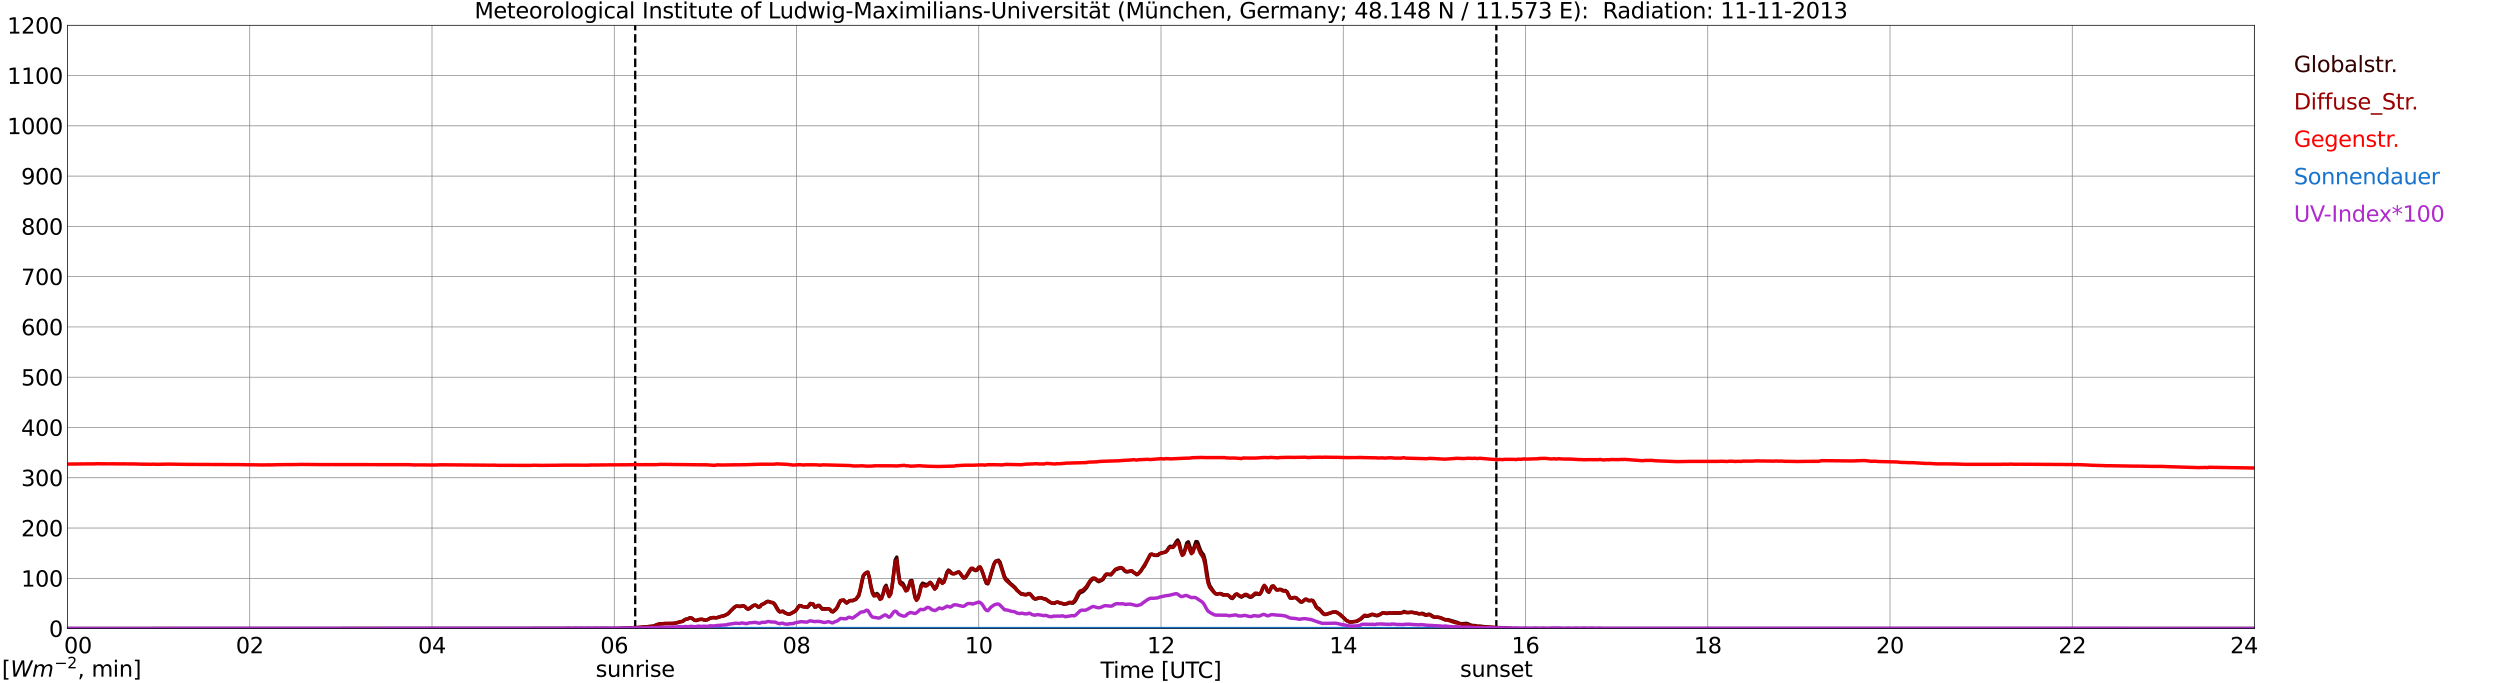 <?xml version="1.0" encoding="utf-8" standalone="no"?>
<!DOCTYPE svg PUBLIC "-//W3C//DTD SVG 1.1//EN"
  "http://www.w3.org/Graphics/SVG/1.1/DTD/svg11.dtd">
<svg xmlns:xlink="http://www.w3.org/1999/xlink" width="1085.4pt" height="296.64pt" viewBox="0 0 1085.4 296.64" xmlns="http://www.w3.org/2000/svg" version="1.1">
 <defs>
  <style type="text/css">*{stroke-linejoin: round; stroke-linecap: butt}</style>
 </defs>
 <g id="figure_1">
  <g id="patch_1">
   <path d="M 0 296.64 
L 1085.4 296.64 
L 1085.4 0 
L 0 0 
z
" style="fill: #ffffff"/>
  </g>
  <g id="axes_1">
   <g id="patch_2">
    <path d="M 29.306 272.909 
L 978.814 272.909 
L 978.814 10.976 
L 29.306 10.976 
z
" style="fill: #ffffff"/>
   </g>
   <g id="patch_3">
    <path d="M 978.814 272.909 
L 978.814 272.909 
L 978.814 10.976 
L 978.814 10.976 
z
" clip-path="url(#p25ef01459c)" style="fill: #d3d3d3; opacity: 0.25; stroke: #d3d3d3; stroke-linejoin: miter"/>
   </g>
   <g id="matplotlib.axis_1">
    <g id="xtick_1">
     <g id="line2d_1">
      <path d="M 29.306 272.909 
L 29.306 10.976 
" clip-path="url(#p25ef01459c)" style="fill: none; stroke: #808080; stroke-width: 0.3; stroke-linecap: square"/>
     </g>
     <g id="line2d_2"/>
     <g id="text_1">
      <!--    00 -->
      <g transform="translate(18.733 283.627) scale(0.095 -0.095)">
       <defs>
        <path id="DejaVuSans-20" transform="scale(0.016)"/>
        <path id="DejaVuSans-30" d="M 2034 4250 
Q 1547 4250 1301 3770 
Q 1056 3291 1056 2328 
Q 1056 1369 1301 889 
Q 1547 409 2034 409 
Q 2525 409 2770 889 
Q 3016 1369 3016 2328 
Q 3016 3291 2770 3770 
Q 2525 4250 2034 4250 
z
M 2034 4750 
Q 2819 4750 3233 4129 
Q 3647 3509 3647 2328 
Q 3647 1150 3233 529 
Q 2819 -91 2034 -91 
Q 1250 -91 836 529 
Q 422 1150 422 2328 
Q 422 3509 836 4129 
Q 1250 4750 2034 4750 
z
" transform="scale(0.016)"/>
       </defs>
       <use xlink:href="#DejaVuSans-20"/>
       <use xlink:href="#DejaVuSans-20" transform="translate(31.787 0)"/>
       <use xlink:href="#DejaVuSans-20" transform="translate(63.574 0)"/>
       <use xlink:href="#DejaVuSans-30" transform="translate(95.361 0)"/>
       <use xlink:href="#DejaVuSans-30" transform="translate(158.984 0)"/>
      </g>
     </g>
    </g>
    <g id="xtick_2">
     <g id="line2d_3">
      <path d="M 108.431 272.909 
L 108.431 10.976 
" clip-path="url(#p25ef01459c)" style="fill: none; stroke: #808080; stroke-width: 0.3; stroke-linecap: square"/>
     </g>
     <g id="line2d_4"/>
     <g id="text_2">
      <!-- 02 -->
      <g transform="translate(102.387 283.627) scale(0.095 -0.095)">
       <defs>
        <path id="DejaVuSans-32" d="M 1228 531 
L 3431 531 
L 3431 0 
L 469 0 
L 469 531 
Q 828 903 1448 1529 
Q 2069 2156 2228 2338 
Q 2531 2678 2651 2914 
Q 2772 3150 2772 3378 
Q 2772 3750 2511 3984 
Q 2250 4219 1831 4219 
Q 1534 4219 1204 4116 
Q 875 4013 500 3803 
L 500 4441 
Q 881 4594 1212 4672 
Q 1544 4750 1819 4750 
Q 2544 4750 2975 4387 
Q 3406 4025 3406 3419 
Q 3406 3131 3298 2873 
Q 3191 2616 2906 2266 
Q 2828 2175 2409 1742 
Q 1991 1309 1228 531 
z
" transform="scale(0.016)"/>
       </defs>
       <use xlink:href="#DejaVuSans-30"/>
       <use xlink:href="#DejaVuSans-32" transform="translate(63.623 0)"/>
      </g>
     </g>
    </g>
    <g id="xtick_3">
     <g id="line2d_5">
      <path d="M 187.557 272.909 
L 187.557 10.976 
" clip-path="url(#p25ef01459c)" style="fill: none; stroke: #808080; stroke-width: 0.3; stroke-linecap: square"/>
     </g>
     <g id="line2d_6"/>
     <g id="text_3">
      <!-- 04 -->
      <g transform="translate(181.513 283.627) scale(0.095 -0.095)">
       <defs>
        <path id="DejaVuSans-34" d="M 2419 4116 
L 825 1625 
L 2419 1625 
L 2419 4116 
z
M 2253 4666 
L 3047 4666 
L 3047 1625 
L 3713 1625 
L 3713 1100 
L 3047 1100 
L 3047 0 
L 2419 0 
L 2419 1100 
L 313 1100 
L 313 1709 
L 2253 4666 
z
" transform="scale(0.016)"/>
       </defs>
       <use xlink:href="#DejaVuSans-30"/>
       <use xlink:href="#DejaVuSans-34" transform="translate(63.623 0)"/>
      </g>
     </g>
    </g>
    <g id="xtick_4">
     <g id="line2d_7">
      <path d="M 266.683 272.909 
L 266.683 10.976 
" clip-path="url(#p25ef01459c)" style="fill: none; stroke: #808080; stroke-width: 0.3; stroke-linecap: square"/>
     </g>
     <g id="line2d_8"/>
     <g id="text_4">
      <!-- 06 -->
      <g transform="translate(260.638 283.627) scale(0.095 -0.095)">
       <defs>
        <path id="DejaVuSans-36" d="M 2113 2584 
Q 1688 2584 1439 2293 
Q 1191 2003 1191 1497 
Q 1191 994 1439 701 
Q 1688 409 2113 409 
Q 2538 409 2786 701 
Q 3034 994 3034 1497 
Q 3034 2003 2786 2293 
Q 2538 2584 2113 2584 
z
M 3366 4563 
L 3366 3988 
Q 3128 4100 2886 4159 
Q 2644 4219 2406 4219 
Q 1781 4219 1451 3797 
Q 1122 3375 1075 2522 
Q 1259 2794 1537 2939 
Q 1816 3084 2150 3084 
Q 2853 3084 3261 2657 
Q 3669 2231 3669 1497 
Q 3669 778 3244 343 
Q 2819 -91 2113 -91 
Q 1303 -91 875 529 
Q 447 1150 447 2328 
Q 447 3434 972 4092 
Q 1497 4750 2381 4750 
Q 2619 4750 2861 4703 
Q 3103 4656 3366 4563 
z
" transform="scale(0.016)"/>
       </defs>
       <use xlink:href="#DejaVuSans-30"/>
       <use xlink:href="#DejaVuSans-36" transform="translate(63.623 0)"/>
      </g>
     </g>
    </g>
    <g id="xtick_5">
     <g id="line2d_9">
      <path d="M 345.808 272.909 
L 345.808 10.976 
" clip-path="url(#p25ef01459c)" style="fill: none; stroke: #808080; stroke-width: 0.3; stroke-linecap: square"/>
     </g>
     <g id="line2d_10"/>
     <g id="text_5">
      <!-- 08 -->
      <g transform="translate(339.764 283.627) scale(0.095 -0.095)">
       <defs>
        <path id="DejaVuSans-38" d="M 2034 2216 
Q 1584 2216 1326 1975 
Q 1069 1734 1069 1313 
Q 1069 891 1326 650 
Q 1584 409 2034 409 
Q 2484 409 2743 651 
Q 3003 894 3003 1313 
Q 3003 1734 2745 1975 
Q 2488 2216 2034 2216 
z
M 1403 2484 
Q 997 2584 770 2862 
Q 544 3141 544 3541 
Q 544 4100 942 4425 
Q 1341 4750 2034 4750 
Q 2731 4750 3128 4425 
Q 3525 4100 3525 3541 
Q 3525 3141 3298 2862 
Q 3072 2584 2669 2484 
Q 3125 2378 3379 2068 
Q 3634 1759 3634 1313 
Q 3634 634 3220 271 
Q 2806 -91 2034 -91 
Q 1263 -91 848 271 
Q 434 634 434 1313 
Q 434 1759 690 2068 
Q 947 2378 1403 2484 
z
M 1172 3481 
Q 1172 3119 1398 2916 
Q 1625 2713 2034 2713 
Q 2441 2713 2670 2916 
Q 2900 3119 2900 3481 
Q 2900 3844 2670 4047 
Q 2441 4250 2034 4250 
Q 1625 4250 1398 4047 
Q 1172 3844 1172 3481 
z
" transform="scale(0.016)"/>
       </defs>
       <use xlink:href="#DejaVuSans-30"/>
       <use xlink:href="#DejaVuSans-38" transform="translate(63.623 0)"/>
      </g>
     </g>
    </g>
    <g id="xtick_6">
     <g id="line2d_11">
      <path d="M 424.934 272.909 
L 424.934 10.976 
" clip-path="url(#p25ef01459c)" style="fill: none; stroke: #808080; stroke-width: 0.3; stroke-linecap: square"/>
     </g>
     <g id="line2d_12"/>
     <g id="text_6">
      <!-- 10 -->
      <g transform="translate(418.89 283.627) scale(0.095 -0.095)">
       <defs>
        <path id="DejaVuSans-31" d="M 794 531 
L 1825 531 
L 1825 4091 
L 703 3866 
L 703 4441 
L 1819 4666 
L 2450 4666 
L 2450 531 
L 3481 531 
L 3481 0 
L 794 0 
L 794 531 
z
" transform="scale(0.016)"/>
       </defs>
       <use xlink:href="#DejaVuSans-31"/>
       <use xlink:href="#DejaVuSans-30" transform="translate(63.623 0)"/>
      </g>
     </g>
    </g>
    <g id="xtick_7">
     <g id="line2d_13">
      <path d="M 504.06 272.909 
L 504.06 10.976 
" clip-path="url(#p25ef01459c)" style="fill: none; stroke: #808080; stroke-width: 0.3; stroke-linecap: square"/>
     </g>
     <g id="line2d_14"/>
     <g id="text_7">
      <!-- 12 -->
      <g transform="translate(498.015 283.627) scale(0.095 -0.095)">
       <use xlink:href="#DejaVuSans-31"/>
       <use xlink:href="#DejaVuSans-32" transform="translate(63.623 0)"/>
      </g>
     </g>
    </g>
    <g id="xtick_8">
     <g id="line2d_15">
      <path d="M 583.185 272.909 
L 583.185 10.976 
" clip-path="url(#p25ef01459c)" style="fill: none; stroke: #808080; stroke-width: 0.3; stroke-linecap: square"/>
     </g>
     <g id="line2d_16"/>
     <g id="text_8">
      <!-- 14 -->
      <g transform="translate(577.141 283.627) scale(0.095 -0.095)">
       <use xlink:href="#DejaVuSans-31"/>
       <use xlink:href="#DejaVuSans-34" transform="translate(63.623 0)"/>
      </g>
     </g>
    </g>
    <g id="xtick_9">
     <g id="line2d_17">
      <path d="M 662.311 272.909 
L 662.311 10.976 
" clip-path="url(#p25ef01459c)" style="fill: none; stroke: #808080; stroke-width: 0.3; stroke-linecap: square"/>
     </g>
     <g id="line2d_18"/>
     <g id="text_9">
      <!-- 16 -->
      <g transform="translate(656.267 283.627) scale(0.095 -0.095)">
       <use xlink:href="#DejaVuSans-31"/>
       <use xlink:href="#DejaVuSans-36" transform="translate(63.623 0)"/>
      </g>
     </g>
    </g>
    <g id="xtick_10">
     <g id="line2d_19">
      <path d="M 741.437 272.909 
L 741.437 10.976 
" clip-path="url(#p25ef01459c)" style="fill: none; stroke: #808080; stroke-width: 0.3; stroke-linecap: square"/>
     </g>
     <g id="line2d_20"/>
     <g id="text_10">
      <!-- 18 -->
      <g transform="translate(735.392 283.627) scale(0.095 -0.095)">
       <use xlink:href="#DejaVuSans-31"/>
       <use xlink:href="#DejaVuSans-38" transform="translate(63.623 0)"/>
      </g>
     </g>
    </g>
    <g id="xtick_11">
     <g id="line2d_21">
      <path d="M 820.562 272.909 
L 820.562 10.976 
" clip-path="url(#p25ef01459c)" style="fill: none; stroke: #808080; stroke-width: 0.3; stroke-linecap: square"/>
     </g>
     <g id="line2d_22"/>
     <g id="text_11">
      <!-- 20 -->
      <g transform="translate(814.518 283.627) scale(0.095 -0.095)">
       <use xlink:href="#DejaVuSans-32"/>
       <use xlink:href="#DejaVuSans-30" transform="translate(63.623 0)"/>
      </g>
     </g>
    </g>
    <g id="xtick_12">
     <g id="line2d_23">
      <path d="M 899.688 272.909 
L 899.688 10.976 
" clip-path="url(#p25ef01459c)" style="fill: none; stroke: #808080; stroke-width: 0.3; stroke-linecap: square"/>
     </g>
     <g id="line2d_24"/>
     <g id="text_12">
      <!-- 22 -->
      <g transform="translate(893.644 283.627) scale(0.095 -0.095)">
       <use xlink:href="#DejaVuSans-32"/>
       <use xlink:href="#DejaVuSans-32" transform="translate(63.623 0)"/>
      </g>
     </g>
    </g>
    <g id="xtick_13">
     <g id="line2d_25">
      <path d="M 978.814 272.909 
L 978.814 10.976 
" clip-path="url(#p25ef01459c)" style="fill: none; stroke: #808080; stroke-width: 0.3; stroke-linecap: square"/>
     </g>
     <g id="line2d_26"/>
     <g id="text_13">
      <!-- 24    -->
      <g transform="translate(968.241 283.627) scale(0.095 -0.095)">
       <use xlink:href="#DejaVuSans-32"/>
       <use xlink:href="#DejaVuSans-34" transform="translate(63.623 0)"/>
       <use xlink:href="#DejaVuSans-20" transform="translate(127.246 0)"/>
       <use xlink:href="#DejaVuSans-20" transform="translate(159.033 0)"/>
       <use xlink:href="#DejaVuSans-20" transform="translate(190.82 0)"/>
      </g>
     </g>
    </g>
    <g id="text_14">
     <!-- Time [UTC] -->
     <g transform="translate(477.806 294.322) scale(0.095 -0.095)">
      <defs>
       <path id="DejaVuSans-54" d="M -19 4666 
L 3928 4666 
L 3928 4134 
L 2272 4134 
L 2272 0 
L 1638 0 
L 1638 4134 
L -19 4134 
L -19 4666 
z
" transform="scale(0.016)"/>
       <path id="DejaVuSans-69" d="M 603 3500 
L 1178 3500 
L 1178 0 
L 603 0 
L 603 3500 
z
M 603 4863 
L 1178 4863 
L 1178 4134 
L 603 4134 
L 603 4863 
z
" transform="scale(0.016)"/>
       <path id="DejaVuSans-6d" d="M 3328 2828 
Q 3544 3216 3844 3400 
Q 4144 3584 4550 3584 
Q 5097 3584 5394 3201 
Q 5691 2819 5691 2113 
L 5691 0 
L 5113 0 
L 5113 2094 
Q 5113 2597 4934 2840 
Q 4756 3084 4391 3084 
Q 3944 3084 3684 2787 
Q 3425 2491 3425 1978 
L 3425 0 
L 2847 0 
L 2847 2094 
Q 2847 2600 2669 2842 
Q 2491 3084 2119 3084 
Q 1678 3084 1418 2786 
Q 1159 2488 1159 1978 
L 1159 0 
L 581 0 
L 581 3500 
L 1159 3500 
L 1159 2956 
Q 1356 3278 1631 3431 
Q 1906 3584 2284 3584 
Q 2666 3584 2933 3390 
Q 3200 3197 3328 2828 
z
" transform="scale(0.016)"/>
       <path id="DejaVuSans-65" d="M 3597 1894 
L 3597 1613 
L 953 1613 
Q 991 1019 1311 708 
Q 1631 397 2203 397 
Q 2534 397 2845 478 
Q 3156 559 3463 722 
L 3463 178 
Q 3153 47 2828 -22 
Q 2503 -91 2169 -91 
Q 1331 -91 842 396 
Q 353 884 353 1716 
Q 353 2575 817 3079 
Q 1281 3584 2069 3584 
Q 2775 3584 3186 3129 
Q 3597 2675 3597 1894 
z
M 3022 2063 
Q 3016 2534 2758 2815 
Q 2500 3097 2075 3097 
Q 1594 3097 1305 2825 
Q 1016 2553 972 2059 
L 3022 2063 
z
" transform="scale(0.016)"/>
       <path id="DejaVuSans-5b" d="M 550 4863 
L 1875 4863 
L 1875 4416 
L 1125 4416 
L 1125 -397 
L 1875 -397 
L 1875 -844 
L 550 -844 
L 550 4863 
z
" transform="scale(0.016)"/>
       <path id="DejaVuSans-55" d="M 556 4666 
L 1191 4666 
L 1191 1831 
Q 1191 1081 1462 751 
Q 1734 422 2344 422 
Q 2950 422 3222 751 
Q 3494 1081 3494 1831 
L 3494 4666 
L 4128 4666 
L 4128 1753 
Q 4128 841 3676 375 
Q 3225 -91 2344 -91 
Q 1459 -91 1007 375 
Q 556 841 556 1753 
L 556 4666 
z
" transform="scale(0.016)"/>
       <path id="DejaVuSans-43" d="M 4122 4306 
L 4122 3641 
Q 3803 3938 3442 4084 
Q 3081 4231 2675 4231 
Q 1875 4231 1450 3742 
Q 1025 3253 1025 2328 
Q 1025 1406 1450 917 
Q 1875 428 2675 428 
Q 3081 428 3442 575 
Q 3803 722 4122 1019 
L 4122 359 
Q 3791 134 3420 21 
Q 3050 -91 2638 -91 
Q 1578 -91 968 557 
Q 359 1206 359 2328 
Q 359 3453 968 4101 
Q 1578 4750 2638 4750 
Q 3056 4750 3426 4639 
Q 3797 4528 4122 4306 
z
" transform="scale(0.016)"/>
       <path id="DejaVuSans-5d" d="M 1947 4863 
L 1947 -844 
L 622 -844 
L 622 -397 
L 1369 -397 
L 1369 4416 
L 622 4416 
L 622 4863 
L 1947 4863 
z
" transform="scale(0.016)"/>
      </defs>
      <use xlink:href="#DejaVuSans-54"/>
      <use xlink:href="#DejaVuSans-69" transform="translate(57.959 0)"/>
      <use xlink:href="#DejaVuSans-6d" transform="translate(85.742 0)"/>
      <use xlink:href="#DejaVuSans-65" transform="translate(183.154 0)"/>
      <use xlink:href="#DejaVuSans-20" transform="translate(244.678 0)"/>
      <use xlink:href="#DejaVuSans-5b" transform="translate(276.465 0)"/>
      <use xlink:href="#DejaVuSans-55" transform="translate(315.479 0)"/>
      <use xlink:href="#DejaVuSans-54" transform="translate(388.672 0)"/>
      <use xlink:href="#DejaVuSans-43" transform="translate(443.881 0)"/>
      <use xlink:href="#DejaVuSans-5d" transform="translate(513.705 0)"/>
     </g>
    </g>
   </g>
   <g id="matplotlib.axis_2">
    <g id="ytick_1">
     <g id="line2d_27">
      <path d="M 29.306 272.909 
L 978.814 272.909 
" clip-path="url(#p25ef01459c)" style="fill: none; stroke: #808080; stroke-width: 0.3; stroke-linecap: square"/>
     </g>
     <g id="line2d_28"/>
     <g id="text_15">
      <!-- 0 -->
      <g transform="translate(21.261 276.518) scale(0.095 -0.095)">
       <use xlink:href="#DejaVuSans-30"/>
      </g>
     </g>
    </g>
    <g id="ytick_2">
     <g id="line2d_29">
      <path d="M 29.306 251.081 
L 978.814 251.081 
" clip-path="url(#p25ef01459c)" style="fill: none; stroke: #808080; stroke-width: 0.3; stroke-linecap: square"/>
     </g>
     <g id="line2d_30"/>
     <g id="text_16">
      <!-- 100 -->
      <g transform="translate(9.173 254.69) scale(0.095 -0.095)">
       <use xlink:href="#DejaVuSans-31"/>
       <use xlink:href="#DejaVuSans-30" transform="translate(63.623 0)"/>
       <use xlink:href="#DejaVuSans-30" transform="translate(127.246 0)"/>
      </g>
     </g>
    </g>
    <g id="ytick_3">
     <g id="line2d_31">
      <path d="M 29.306 229.253 
L 978.814 229.253 
" clip-path="url(#p25ef01459c)" style="fill: none; stroke: #808080; stroke-width: 0.3; stroke-linecap: square"/>
     </g>
     <g id="line2d_32"/>
     <g id="text_17">
      <!-- 200 -->
      <g transform="translate(9.173 232.863) scale(0.095 -0.095)">
       <use xlink:href="#DejaVuSans-32"/>
       <use xlink:href="#DejaVuSans-30" transform="translate(63.623 0)"/>
       <use xlink:href="#DejaVuSans-30" transform="translate(127.246 0)"/>
      </g>
     </g>
    </g>
    <g id="ytick_4">
     <g id="line2d_33">
      <path d="M 29.306 207.426 
L 978.814 207.426 
" clip-path="url(#p25ef01459c)" style="fill: none; stroke: #808080; stroke-width: 0.3; stroke-linecap: square"/>
     </g>
     <g id="line2d_34"/>
     <g id="text_18">
      <!-- 300 -->
      <g transform="translate(9.173 211.035) scale(0.095 -0.095)">
       <defs>
        <path id="DejaVuSans-33" d="M 2597 2516 
Q 3050 2419 3304 2112 
Q 3559 1806 3559 1356 
Q 3559 666 3084 287 
Q 2609 -91 1734 -91 
Q 1441 -91 1130 -33 
Q 819 25 488 141 
L 488 750 
Q 750 597 1062 519 
Q 1375 441 1716 441 
Q 2309 441 2620 675 
Q 2931 909 2931 1356 
Q 2931 1769 2642 2001 
Q 2353 2234 1838 2234 
L 1294 2234 
L 1294 2753 
L 1863 2753 
Q 2328 2753 2575 2939 
Q 2822 3125 2822 3475 
Q 2822 3834 2567 4026 
Q 2313 4219 1838 4219 
Q 1578 4219 1281 4162 
Q 984 4106 628 3988 
L 628 4550 
Q 988 4650 1302 4700 
Q 1616 4750 1894 4750 
Q 2613 4750 3031 4423 
Q 3450 4097 3450 3541 
Q 3450 3153 3228 2886 
Q 3006 2619 2597 2516 
z
" transform="scale(0.016)"/>
       </defs>
       <use xlink:href="#DejaVuSans-33"/>
       <use xlink:href="#DejaVuSans-30" transform="translate(63.623 0)"/>
       <use xlink:href="#DejaVuSans-30" transform="translate(127.246 0)"/>
      </g>
     </g>
    </g>
    <g id="ytick_5">
     <g id="line2d_35">
      <path d="M 29.306 185.598 
L 978.814 185.598 
" clip-path="url(#p25ef01459c)" style="fill: none; stroke: #808080; stroke-width: 0.3; stroke-linecap: square"/>
     </g>
     <g id="line2d_36"/>
     <g id="text_19">
      <!-- 400 -->
      <g transform="translate(9.173 189.207) scale(0.095 -0.095)">
       <use xlink:href="#DejaVuSans-34"/>
       <use xlink:href="#DejaVuSans-30" transform="translate(63.623 0)"/>
       <use xlink:href="#DejaVuSans-30" transform="translate(127.246 0)"/>
      </g>
     </g>
    </g>
    <g id="ytick_6">
     <g id="line2d_37">
      <path d="M 29.306 163.77 
L 978.814 163.77 
" clip-path="url(#p25ef01459c)" style="fill: none; stroke: #808080; stroke-width: 0.3; stroke-linecap: square"/>
     </g>
     <g id="line2d_38"/>
     <g id="text_20">
      <!-- 500 -->
      <g transform="translate(9.173 167.379) scale(0.095 -0.095)">
       <defs>
        <path id="DejaVuSans-35" d="M 691 4666 
L 3169 4666 
L 3169 4134 
L 1269 4134 
L 1269 2991 
Q 1406 3038 1543 3061 
Q 1681 3084 1819 3084 
Q 2600 3084 3056 2656 
Q 3513 2228 3513 1497 
Q 3513 744 3044 326 
Q 2575 -91 1722 -91 
Q 1428 -91 1123 -41 
Q 819 9 494 109 
L 494 744 
Q 775 591 1075 516 
Q 1375 441 1709 441 
Q 2250 441 2565 725 
Q 2881 1009 2881 1497 
Q 2881 1984 2565 2268 
Q 2250 2553 1709 2553 
Q 1456 2553 1204 2497 
Q 953 2441 691 2322 
L 691 4666 
z
" transform="scale(0.016)"/>
       </defs>
       <use xlink:href="#DejaVuSans-35"/>
       <use xlink:href="#DejaVuSans-30" transform="translate(63.623 0)"/>
       <use xlink:href="#DejaVuSans-30" transform="translate(127.246 0)"/>
      </g>
     </g>
    </g>
    <g id="ytick_7">
     <g id="line2d_39">
      <path d="M 29.306 141.942 
L 978.814 141.942 
" clip-path="url(#p25ef01459c)" style="fill: none; stroke: #808080; stroke-width: 0.3; stroke-linecap: square"/>
     </g>
     <g id="line2d_40"/>
     <g id="text_21">
      <!-- 600 -->
      <g transform="translate(9.173 145.551) scale(0.095 -0.095)">
       <use xlink:href="#DejaVuSans-36"/>
       <use xlink:href="#DejaVuSans-30" transform="translate(63.623 0)"/>
       <use xlink:href="#DejaVuSans-30" transform="translate(127.246 0)"/>
      </g>
     </g>
    </g>
    <g id="ytick_8">
     <g id="line2d_41">
      <path d="M 29.306 120.114 
L 978.814 120.114 
" clip-path="url(#p25ef01459c)" style="fill: none; stroke: #808080; stroke-width: 0.3; stroke-linecap: square"/>
     </g>
     <g id="line2d_42"/>
     <g id="text_22">
      <!-- 700 -->
      <g transform="translate(9.173 123.724) scale(0.095 -0.095)">
       <defs>
        <path id="DejaVuSans-37" d="M 525 4666 
L 3525 4666 
L 3525 4397 
L 1831 0 
L 1172 0 
L 2766 4134 
L 525 4134 
L 525 4666 
z
" transform="scale(0.016)"/>
       </defs>
       <use xlink:href="#DejaVuSans-37"/>
       <use xlink:href="#DejaVuSans-30" transform="translate(63.623 0)"/>
       <use xlink:href="#DejaVuSans-30" transform="translate(127.246 0)"/>
      </g>
     </g>
    </g>
    <g id="ytick_9">
     <g id="line2d_43">
      <path d="M 29.306 98.287 
L 978.814 98.287 
" clip-path="url(#p25ef01459c)" style="fill: none; stroke: #808080; stroke-width: 0.3; stroke-linecap: square"/>
     </g>
     <g id="line2d_44"/>
     <g id="text_23">
      <!-- 800 -->
      <g transform="translate(9.173 101.896) scale(0.095 -0.095)">
       <use xlink:href="#DejaVuSans-38"/>
       <use xlink:href="#DejaVuSans-30" transform="translate(63.623 0)"/>
       <use xlink:href="#DejaVuSans-30" transform="translate(127.246 0)"/>
      </g>
     </g>
    </g>
    <g id="ytick_10">
     <g id="line2d_45">
      <path d="M 29.306 76.459 
L 978.814 76.459 
" clip-path="url(#p25ef01459c)" style="fill: none; stroke: #808080; stroke-width: 0.3; stroke-linecap: square"/>
     </g>
     <g id="line2d_46"/>
     <g id="text_24">
      <!-- 900 -->
      <g transform="translate(9.173 80.068) scale(0.095 -0.095)">
       <defs>
        <path id="DejaVuSans-39" d="M 703 97 
L 703 672 
Q 941 559 1184 500 
Q 1428 441 1663 441 
Q 2288 441 2617 861 
Q 2947 1281 2994 2138 
Q 2813 1869 2534 1725 
Q 2256 1581 1919 1581 
Q 1219 1581 811 2004 
Q 403 2428 403 3163 
Q 403 3881 828 4315 
Q 1253 4750 1959 4750 
Q 2769 4750 3195 4129 
Q 3622 3509 3622 2328 
Q 3622 1225 3098 567 
Q 2575 -91 1691 -91 
Q 1453 -91 1209 -44 
Q 966 3 703 97 
z
M 1959 2075 
Q 2384 2075 2632 2365 
Q 2881 2656 2881 3163 
Q 2881 3666 2632 3958 
Q 2384 4250 1959 4250 
Q 1534 4250 1286 3958 
Q 1038 3666 1038 3163 
Q 1038 2656 1286 2365 
Q 1534 2075 1959 2075 
z
" transform="scale(0.016)"/>
       </defs>
       <use xlink:href="#DejaVuSans-39"/>
       <use xlink:href="#DejaVuSans-30" transform="translate(63.623 0)"/>
       <use xlink:href="#DejaVuSans-30" transform="translate(127.246 0)"/>
      </g>
     </g>
    </g>
    <g id="ytick_11">
     <g id="line2d_47">
      <path d="M 29.306 54.631 
L 978.814 54.631 
" clip-path="url(#p25ef01459c)" style="fill: none; stroke: #808080; stroke-width: 0.3; stroke-linecap: square"/>
     </g>
     <g id="line2d_48"/>
     <g id="text_25">
      <!-- 1000 -->
      <g transform="translate(3.128 58.24) scale(0.095 -0.095)">
       <use xlink:href="#DejaVuSans-31"/>
       <use xlink:href="#DejaVuSans-30" transform="translate(63.623 0)"/>
       <use xlink:href="#DejaVuSans-30" transform="translate(127.246 0)"/>
       <use xlink:href="#DejaVuSans-30" transform="translate(190.869 0)"/>
      </g>
     </g>
    </g>
    <g id="ytick_12">
     <g id="line2d_49">
      <path d="M 29.306 32.803 
L 978.814 32.803 
" clip-path="url(#p25ef01459c)" style="fill: none; stroke: #808080; stroke-width: 0.3; stroke-linecap: square"/>
     </g>
     <g id="line2d_50"/>
     <g id="text_26">
      <!-- 1100 -->
      <g transform="translate(3.128 36.413) scale(0.095 -0.095)">
       <use xlink:href="#DejaVuSans-31"/>
       <use xlink:href="#DejaVuSans-31" transform="translate(63.623 0)"/>
       <use xlink:href="#DejaVuSans-30" transform="translate(127.246 0)"/>
       <use xlink:href="#DejaVuSans-30" transform="translate(190.869 0)"/>
      </g>
     </g>
    </g>
    <g id="ytick_13">
     <g id="line2d_51">
      <path d="M 29.306 10.976 
L 978.814 10.976 
" clip-path="url(#p25ef01459c)" style="fill: none; stroke: #808080; stroke-width: 0.3; stroke-linecap: square"/>
     </g>
     <g id="line2d_52"/>
     <g id="text_27">
      <!-- 1200 -->
      <g transform="translate(3.128 14.585) scale(0.095 -0.095)">
       <use xlink:href="#DejaVuSans-31"/>
       <use xlink:href="#DejaVuSans-32" transform="translate(63.623 0)"/>
       <use xlink:href="#DejaVuSans-30" transform="translate(127.246 0)"/>
       <use xlink:href="#DejaVuSans-30" transform="translate(190.869 0)"/>
      </g>
     </g>
    </g>
   </g>
   <g id="line2d_53">
    <path d="M 275.782 272.909 
L 275.782 10.976 
" clip-path="url(#p25ef01459c)" style="fill: none; stroke-dasharray: 3.7,1.6; stroke-dashoffset: 0; stroke: #000000"/>
   </g>
   <g id="line2d_54">
    <path d="M 649.651 272.909 
L 649.651 10.976 
" clip-path="url(#p25ef01459c)" style="fill: none; stroke-dasharray: 3.7,1.6; stroke-dashoffset: 0; stroke: #000000"/>
   </g>
   <g id="line2d_55">
    <path d="M 29.306 272.909 
L 269.98 272.824 
L 273.936 272.527 
L 274.595 272.557 
L 275.255 272.468 
L 276.573 272.588 
L 277.892 272.409 
L 283.827 271.787 
L 285.145 271.254 
L 286.464 270.84 
L 291.739 270.691 
L 293.058 270.604 
L 295.696 269.862 
L 296.355 269.803 
L 297.014 269.27 
L 297.674 268.886 
L 298.333 268.766 
L 299.652 268.174 
L 300.311 268.351 
L 301.63 269.329 
L 302.289 269.388 
L 303.608 268.945 
L 304.927 268.855 
L 305.586 269.122 
L 306.246 269.211 
L 306.905 269.152 
L 307.564 268.855 
L 308.224 268.41 
L 309.543 268.144 
L 310.861 268.264 
L 314.818 267.107 
L 316.136 266.426 
L 317.455 265.005 
L 319.433 263.259 
L 320.093 263.11 
L 321.411 263.259 
L 322.071 263.051 
L 322.73 262.99 
L 323.39 263.259 
L 324.049 264.027 
L 324.708 264.472 
L 325.368 264.265 
L 327.346 262.755 
L 328.005 262.696 
L 328.665 263.051 
L 329.324 263.612 
L 329.983 263.405 
L 330.643 262.488 
L 331.302 262.281 
L 331.961 261.925 
L 332.621 261.362 
L 333.28 261.096 
L 333.94 261.155 
L 334.599 261.48 
L 335.258 261.541 
L 335.918 261.807 
L 336.577 262.576 
L 337.896 264.857 
L 338.555 265.596 
L 339.874 265.33 
L 341.193 266.219 
L 342.512 266.692 
L 343.171 266.515 
L 345.149 265.479 
L 345.808 264.798 
L 346.468 263.671 
L 347.127 262.903 
L 347.787 262.99 
L 348.446 263.346 
L 349.105 263.525 
L 349.765 263.464 
L 350.424 263.702 
L 351.083 263.198 
L 351.743 262.368 
L 353.062 262.34 
L 353.721 263.553 
L 354.38 263.494 
L 355.04 262.872 
L 355.699 262.844 
L 356.359 263.702 
L 357.018 264.293 
L 357.677 264.234 
L 358.337 264.383 
L 359.655 264.265 
L 360.315 264.531 
L 360.974 265.42 
L 361.634 265.658 
L 362.293 265.153 
L 362.952 264.501 
L 363.612 263.553 
L 364.271 262.015 
L 364.93 260.888 
L 366.249 260.504 
L 367.568 261.807 
L 368.887 260.858 
L 369.546 260.711 
L 370.206 260.829 
L 370.865 260.474 
L 371.524 260.297 
L 372.843 258.697 
L 373.502 256.208 
L 374.821 250.049 
L 375.481 249.219 
L 376.799 248.39 
L 377.459 250.73 
L 378.118 254.314 
L 378.777 256.92 
L 379.437 258.044 
L 380.096 258.105 
L 380.756 257.66 
L 381.415 258.282 
L 382.074 259.734 
L 382.734 259.616 
L 383.393 257.808 
L 384.053 255.054 
L 384.712 254.106 
L 386.031 258.489 
L 386.69 257.837 
L 387.349 254.403 
L 388.668 243.118 
L 389.328 241.874 
L 389.987 247.739 
L 390.646 252.21 
L 391.306 252.921 
L 391.965 253.218 
L 392.624 254.432 
L 393.284 256.06 
L 393.943 256.032 
L 394.603 254.373 
L 395.262 252.122 
L 395.921 252.002 
L 397.24 258.935 
L 397.899 260.266 
L 398.559 259.526 
L 399.218 257.245 
L 399.878 254.224 
L 400.537 253.187 
L 401.856 253.751 
L 402.515 253.751 
L 403.175 253.395 
L 403.834 252.803 
L 404.493 253.454 
L 405.812 255.617 
L 406.471 255.113 
L 407.79 251.441 
L 408.45 251.915 
L 409.109 252.98 
L 409.768 252.803 
L 410.428 250.968 
L 411.087 248.597 
L 411.746 247.501 
L 412.406 247.947 
L 413.065 248.687 
L 413.725 249.042 
L 414.384 249.042 
L 415.703 248.479 
L 416.362 248.361 
L 417.022 249.101 
L 418.34 250.937 
L 419 250.937 
L 419.659 250.138 
L 420.978 248.006 
L 421.637 246.997 
L 422.297 246.938 
L 422.956 247.501 
L 423.615 247.739 
L 424.275 247.471 
L 424.934 246.613 
L 425.593 246.229 
L 426.253 247.591 
L 426.912 249.368 
L 427.572 251.559 
L 428.231 253.218 
L 428.89 253.484 
L 429.55 251.856 
L 431.528 245.043 
L 432.187 243.71 
L 433.506 243.208 
L 434.165 244.037 
L 436.144 250.284 
L 436.803 251.352 
L 437.462 251.915 
L 438.781 253.484 
L 439.44 253.899 
L 440.759 255.113 
L 441.419 256.06 
L 443.397 257.898 
L 444.056 257.808 
L 444.716 258.044 
L 445.375 258.075 
L 446.034 257.957 
L 446.694 257.66 
L 447.353 257.926 
L 448.672 259.555 
L 449.331 260.089 
L 449.991 260.03 
L 450.65 259.734 
L 451.309 259.585 
L 451.969 259.555 
L 452.628 259.734 
L 453.287 260.03 
L 453.947 260.03 
L 455.925 261.451 
L 456.584 261.777 
L 457.244 261.953 
L 457.903 261.925 
L 458.563 261.51 
L 459.222 261.451 
L 460.541 261.953 
L 461.2 262.015 
L 461.859 262.281 
L 463.178 262.161 
L 464.497 261.659 
L 465.156 261.836 
L 465.816 261.866 
L 466.475 261.362 
L 467.134 260.415 
L 468.453 257.867 
L 469.113 257.217 
L 469.772 257.009 
L 470.431 256.623 
L 471.75 255.202 
L 473.069 252.893 
L 473.728 252.063 
L 474.388 251.47 
L 475.047 251.262 
L 475.706 251.529 
L 476.366 252.181 
L 477.025 252.537 
L 478.344 251.943 
L 479.003 251.47 
L 479.663 250.197 
L 480.322 249.516 
L 480.981 249.368 
L 482.3 249.603 
L 483.619 248.093 
L 484.278 247.324 
L 484.938 247.176 
L 486.256 246.643 
L 486.916 246.643 
L 487.575 247.028 
L 488.235 247.857 
L 488.894 248.3 
L 489.553 248.272 
L 490.872 248.006 
L 491.532 247.947 
L 492.191 248.569 
L 492.85 248.863 
L 493.51 249.544 
L 494.169 249.189 
L 494.828 248.569 
L 495.488 247.709 
L 496.147 246.613 
L 496.807 245.901 
L 499.444 240.778 
L 500.103 240.602 
L 501.422 241.163 
L 502.741 241.104 
L 503.4 240.453 
L 504.719 239.949 
L 505.379 239.831 
L 506.038 239.565 
L 506.697 239.002 
L 507.357 237.847 
L 508.016 237.166 
L 508.675 237.284 
L 509.335 237.225 
L 509.994 236.424 
L 510.654 235.182 
L 511.313 234.44 
L 511.972 235.743 
L 512.632 238.617 
L 513.291 240.571 
L 513.95 240.215 
L 515.269 235.684 
L 515.929 235.241 
L 517.247 239.298 
L 517.907 239.15 
L 519.226 235.121 
L 519.885 235.241 
L 521.204 238.912 
L 521.863 240.067 
L 522.522 240.809 
L 523.182 243.147 
L 524.501 251.766 
L 525.16 254.135 
L 526.479 256.119 
L 527.138 257.097 
L 527.797 257.749 
L 528.457 257.926 
L 529.116 257.749 
L 529.776 257.69 
L 530.435 257.808 
L 531.094 258.251 
L 532.413 258.193 
L 533.073 258.313 
L 533.732 258.815 
L 534.391 259.616 
L 535.051 259.851 
L 535.71 259.17 
L 536.369 258.223 
L 537.029 257.957 
L 538.348 258.963 
L 539.007 259.26 
L 540.326 258.459 
L 541.644 258.607 
L 542.304 259.14 
L 542.963 259.319 
L 543.623 259.081 
L 544.282 258.4 
L 545.601 257.808 
L 546.26 258.044 
L 546.919 258.044 
L 547.579 257.186 
L 548.238 255.468 
L 548.898 254.283 
L 549.557 254.936 
L 550.216 256.534 
L 550.876 257.156 
L 551.535 256.032 
L 552.195 254.611 
L 552.854 254.403 
L 554.173 255.942 
L 554.832 256.119 
L 555.491 255.853 
L 556.151 255.883 
L 556.81 256.239 
L 557.47 256.416 
L 558.129 256.387 
L 558.788 256.92 
L 560.107 259.585 
L 560.766 259.792 
L 561.426 259.555 
L 562.085 259.437 
L 562.745 259.555 
L 564.063 260.74 
L 564.723 261.362 
L 565.382 261.362 
L 566.701 260.207 
L 567.36 260.207 
L 568.02 260.74 
L 569.338 260.563 
L 569.998 260.711 
L 570.657 261.718 
L 571.317 263.051 
L 571.976 263.94 
L 572.635 264.176 
L 573.954 265.627 
L 574.613 266.457 
L 575.273 266.723 
L 575.932 266.723 
L 578.57 265.834 
L 579.229 265.686 
L 579.889 265.658 
L 580.548 265.893 
L 581.867 266.753 
L 584.504 269.298 
L 585.823 270.041 
L 587.142 270.041 
L 587.801 269.892 
L 589.12 269.803 
L 589.779 269.298 
L 590.439 269.032 
L 591.098 268.559 
L 591.757 267.878 
L 592.417 267.375 
L 593.076 267.522 
L 593.736 267.522 
L 594.395 267.375 
L 595.714 266.782 
L 596.373 266.93 
L 597.692 267.345 
L 598.351 267.255 
L 600.329 266.101 
L 600.989 266.131 
L 601.648 266.308 
L 602.307 266.367 
L 602.967 266.131 
L 604.945 266.219 
L 606.923 266.19 
L 607.582 266.219 
L 608.242 266.131 
L 608.901 265.893 
L 609.561 265.479 
L 610.879 265.983 
L 612.198 265.865 
L 612.858 265.775 
L 614.836 266.16 
L 616.154 266.546 
L 617.473 266.249 
L 618.133 266.485 
L 618.792 266.841 
L 619.451 267.02 
L 620.111 266.633 
L 620.77 266.723 
L 622.748 267.967 
L 624.067 267.908 
L 624.726 268.115 
L 625.386 268.144 
L 626.705 268.738 
L 627.364 269.004 
L 628.683 269.032 
L 632.639 270.189 
L 633.958 270.75 
L 635.276 270.781 
L 636.595 270.632 
L 637.255 270.781 
L 638.573 271.403 
L 639.233 271.551 
L 640.552 271.61 
L 641.211 271.846 
L 641.87 271.907 
L 642.53 271.846 
L 646.486 272.291 
L 650.442 272.647 
L 651.102 272.44 
L 652.42 272.706 
L 653.739 272.588 
L 655.058 272.734 
L 657.036 272.909 
L 978.154 272.909 
L 978.154 272.909 
" clip-path="url(#p25ef01459c)" style="fill: none; stroke: #330000; stroke-width: 1.5; stroke-linecap: square"/>
   </g>
   <g id="line2d_56">
    <path d="M 29.306 272.909 
L 268.661 272.909 
L 269.32 272.795 
L 271.958 272.712 
L 283.167 271.957 
L 283.827 271.831 
L 285.145 271.202 
L 285.805 270.99 
L 287.783 270.824 
L 288.442 270.656 
L 292.399 270.656 
L 294.377 270.235 
L 295.036 269.984 
L 296.355 269.774 
L 297.014 269.229 
L 297.674 268.892 
L 298.333 268.807 
L 299.652 268.22 
L 300.311 268.43 
L 301.63 269.353 
L 302.289 269.353 
L 303.608 268.975 
L 304.267 268.892 
L 304.927 268.934 
L 305.586 269.144 
L 306.246 269.187 
L 306.905 269.102 
L 308.883 268.179 
L 310.202 268.096 
L 310.861 268.262 
L 311.521 268.137 
L 312.839 267.675 
L 314.158 267.423 
L 314.818 267.17 
L 316.136 266.415 
L 317.455 264.988 
L 318.774 263.645 
L 319.433 263.226 
L 320.093 263.141 
L 320.752 263.309 
L 321.411 263.309 
L 322.73 263.058 
L 323.39 263.394 
L 324.049 264.023 
L 324.708 264.485 
L 326.027 263.604 
L 326.686 263.099 
L 327.346 262.805 
L 328.005 262.763 
L 328.665 263.141 
L 329.324 263.687 
L 329.983 263.309 
L 330.643 262.471 
L 331.302 262.259 
L 333.28 261.126 
L 333.94 261.253 
L 334.599 261.547 
L 335.258 261.63 
L 335.918 262.008 
L 336.577 262.973 
L 337.236 264.191 
L 337.896 265.156 
L 338.555 265.701 
L 339.874 265.45 
L 340.533 265.996 
L 341.852 266.542 
L 342.512 266.71 
L 343.171 266.415 
L 344.49 265.66 
L 345.149 265.324 
L 347.127 262.931 
L 347.787 263.016 
L 348.446 263.35 
L 349.765 263.518 
L 350.424 263.687 
L 351.083 262.973 
L 351.743 261.967 
L 353.062 262.218 
L 353.721 263.562 
L 354.38 263.477 
L 355.04 262.931 
L 355.699 263.058 
L 357.018 264.527 
L 359.655 264.317 
L 360.315 264.654 
L 360.974 265.492 
L 361.634 265.577 
L 362.293 264.863 
L 362.952 264.317 
L 363.612 263.309 
L 364.271 261.798 
L 364.93 260.666 
L 366.249 260.498 
L 366.909 261.294 
L 367.568 261.757 
L 368.887 260.749 
L 370.206 260.749 
L 370.865 260.329 
L 371.524 260.203 
L 372.843 258.23 
L 373.502 255.628 
L 374.162 252.354 
L 374.821 249.793 
L 375.481 249.038 
L 376.14 248.492 
L 376.799 248.492 
L 377.459 251.179 
L 378.118 254.955 
L 378.777 257.642 
L 379.437 258.775 
L 380.096 258.651 
L 380.756 258.23 
L 381.415 259.07 
L 382.074 260.244 
L 382.734 259.867 
L 383.393 257.937 
L 384.053 255.333 
L 384.712 254.831 
L 385.371 257.306 
L 386.031 259.029 
L 386.69 257.979 
L 387.349 254.327 
L 388.668 243.874 
L 389.328 243.245 
L 389.987 249.248 
L 390.646 253.194 
L 391.306 253.823 
L 391.965 254.117 
L 393.284 256.593 
L 393.943 256.256 
L 394.603 254.495 
L 395.262 252.395 
L 395.921 252.522 
L 397.24 259.489 
L 397.899 260.666 
L 398.559 259.867 
L 399.218 257.684 
L 399.878 254.914 
L 400.537 254.032 
L 401.856 254.495 
L 402.515 254.242 
L 403.834 252.941 
L 404.493 253.696 
L 405.812 255.796 
L 406.471 255.165 
L 407.131 253.15 
L 407.79 251.64 
L 408.45 252.312 
L 409.109 253.318 
L 409.768 252.773 
L 410.428 250.926 
L 411.087 248.702 
L 411.746 247.861 
L 413.065 248.953 
L 413.725 249.162 
L 414.384 249.079 
L 415.043 248.828 
L 415.703 248.407 
L 416.362 248.324 
L 417.022 249.121 
L 417.681 250.129 
L 418.34 250.799 
L 419 250.634 
L 419.659 249.793 
L 420.978 247.569 
L 421.637 246.729 
L 422.297 246.687 
L 422.956 247.233 
L 423.615 247.569 
L 424.275 247.148 
L 424.934 246.183 
L 425.593 246.224 
L 426.253 247.693 
L 428.231 253.109 
L 428.89 253.15 
L 429.55 251.304 
L 430.869 246.814 
L 431.528 244.84 
L 432.187 243.749 
L 432.847 243.581 
L 433.506 243.664 
L 434.165 244.882 
L 436.144 251.053 
L 436.803 251.976 
L 440.1 254.831 
L 440.759 255.418 
L 441.419 256.256 
L 443.397 257.893 
L 445.375 258.356 
L 446.034 258.105 
L 446.694 257.728 
L 447.353 258.105 
L 448.672 259.699 
L 449.331 259.993 
L 449.991 259.91 
L 450.65 259.616 
L 451.309 259.489 
L 451.969 259.489 
L 452.628 259.784 
L 453.947 260.203 
L 455.925 261.504 
L 456.584 261.757 
L 457.244 261.881 
L 459.222 261.336 
L 460.541 261.84 
L 461.2 261.967 
L 461.859 262.218 
L 462.519 262.176 
L 463.178 262.008 
L 463.838 261.672 
L 464.497 261.462 
L 465.156 261.589 
L 465.816 261.421 
L 466.475 260.79 
L 467.134 259.616 
L 467.794 258.188 
L 468.453 257.097 
L 469.113 256.468 
L 469.772 256.342 
L 470.431 255.922 
L 471.75 254.536 
L 473.069 252.354 
L 473.728 251.557 
L 474.388 251.011 
L 475.047 250.926 
L 475.706 251.221 
L 476.366 251.849 
L 477.025 252.144 
L 478.344 251.598 
L 479.003 251.011 
L 479.663 249.876 
L 480.322 249.206 
L 481.641 249.289 
L 482.3 249.374 
L 482.96 248.743 
L 484.278 247.148 
L 485.597 246.602 
L 486.256 246.434 
L 486.916 246.478 
L 487.575 246.814 
L 488.235 247.693 
L 488.894 247.988 
L 489.553 248.156 
L 490.872 247.82 
L 491.532 247.905 
L 492.191 248.575 
L 493.51 249.33 
L 494.169 249.079 
L 495.488 247.525 
L 497.466 244.295 
L 499.444 240.684 
L 500.103 240.558 
L 500.763 240.894 
L 501.422 241.104 
L 502.082 240.935 
L 502.741 240.894 
L 503.4 240.348 
L 504.06 240.097 
L 506.038 239.761 
L 506.697 239.13 
L 507.357 238.124 
L 508.016 237.661 
L 509.335 237.661 
L 509.994 236.948 
L 510.654 235.815 
L 511.313 235.396 
L 511.972 236.865 
L 512.632 239.508 
L 513.291 241.145 
L 513.95 240.599 
L 515.269 236.738 
L 515.929 236.865 
L 516.588 238.879 
L 517.247 240.39 
L 517.907 239.886 
L 518.566 237.871 
L 519.226 236.611 
L 519.885 237.157 
L 521.204 240.307 
L 521.863 241.23 
L 522.522 242.405 
L 523.182 245.218 
L 523.841 249.708 
L 524.501 253.194 
L 525.16 254.955 
L 526.479 256.593 
L 527.138 257.306 
L 527.797 257.852 
L 528.457 257.979 
L 529.116 257.769 
L 529.776 257.728 
L 531.094 258.398 
L 532.413 258.273 
L 533.073 258.398 
L 535.051 259.657 
L 536.369 258.02 
L 537.029 257.852 
L 538.348 258.734 
L 539.007 258.902 
L 539.666 258.651 
L 540.326 258.147 
L 540.985 258.02 
L 541.644 258.273 
L 542.304 258.775 
L 542.963 258.985 
L 543.623 258.734 
L 544.941 257.516 
L 545.601 257.516 
L 546.26 257.811 
L 546.919 257.769 
L 547.579 256.929 
L 548.238 255.124 
L 548.898 254.117 
L 549.557 254.914 
L 550.216 256.551 
L 550.876 257.055 
L 552.195 254.536 
L 552.854 254.453 
L 554.173 256.132 
L 554.832 256.173 
L 555.491 255.964 
L 556.151 256.047 
L 556.81 256.51 
L 557.47 256.678 
L 558.129 256.593 
L 558.788 257.055 
L 559.448 258.524 
L 560.107 259.616 
L 560.766 259.784 
L 561.426 259.489 
L 562.085 259.365 
L 562.745 259.616 
L 564.063 260.749 
L 564.723 261.294 
L 565.382 261.211 
L 566.701 260.161 
L 567.36 260.288 
L 568.02 260.749 
L 568.679 260.875 
L 569.338 260.707 
L 569.998 260.958 
L 570.657 262.049 
L 571.317 263.518 
L 571.976 264.191 
L 572.635 264.61 
L 573.295 265.199 
L 573.954 265.996 
L 574.613 266.583 
L 575.273 266.836 
L 578.57 265.745 
L 579.889 265.701 
L 581.207 266.459 
L 583.185 268.096 
L 584.504 269.397 
L 585.823 269.984 
L 586.482 270.025 
L 588.46 269.774 
L 589.12 269.565 
L 590.439 268.851 
L 592.417 267.087 
L 593.736 267.338 
L 595.714 266.668 
L 596.373 266.793 
L 597.032 267.046 
L 597.692 267.17 
L 599.011 266.793 
L 600.329 266.037 
L 600.989 266.037 
L 601.648 266.205 
L 602.307 266.247 
L 603.626 266.079 
L 608.901 265.996 
L 609.561 265.828 
L 611.539 265.954 
L 612.858 265.828 
L 614.836 266.164 
L 616.154 266.459 
L 617.473 266.5 
L 618.792 267.087 
L 619.451 267.129 
L 620.111 266.878 
L 620.77 266.919 
L 622.089 267.801 
L 622.748 268.011 
L 624.067 267.969 
L 624.726 268.011 
L 625.386 268.22 
L 627.364 269.144 
L 628.683 269.27 
L 631.32 270.193 
L 633.298 270.656 
L 634.617 270.99 
L 637.255 271.202 
L 638.573 271.579 
L 640.552 271.789 
L 641.211 271.916 
L 642.53 271.999 
L 644.508 272.208 
L 645.167 272.293 
L 647.145 272.25 
L 648.464 272.335 
L 651.761 272.627 
L 653.08 272.712 
L 657.695 272.909 
L 978.154 272.909 
L 978.154 272.909 
" clip-path="url(#p25ef01459c)" style="fill: none; stroke: #990000; stroke-width: 1.5; stroke-linecap: square"/>
   </g>
   <g id="line2d_57">
    <path d="M 29.306 201.477 
L 39.856 201.381 
L 41.175 201.39 
L 41.834 201.32 
L 43.812 201.36 
L 47.109 201.381 
L 49.087 201.37 
L 58.319 201.427 
L 60.956 201.523 
L 64.253 201.543 
L 65.572 201.589 
L 66.231 201.51 
L 68.209 201.598 
L 72.825 201.501 
L 81.397 201.619 
L 105.135 201.726 
L 107.113 201.783 
L 111.069 201.814 
L 113.707 201.866 
L 116.344 201.825 
L 118.322 201.822 
L 120.3 201.755 
L 122.278 201.733 
L 124.257 201.715 
L 127.553 201.704 
L 130.85 201.628 
L 139.422 201.713 
L 140.741 201.698 
L 142.719 201.709 
L 144.038 201.698 
L 177.666 201.75 
L 179.645 201.849 
L 180.963 201.844 
L 183.601 201.838 
L 185.579 201.873 
L 186.898 201.881 
L 188.876 201.883 
L 191.513 201.787 
L 212.614 201.966 
L 214.592 201.947 
L 215.91 202.017 
L 230.417 202.065 
L 231.736 201.975 
L 235.033 202.052 
L 242.286 201.979 
L 245.583 201.936 
L 247.561 201.945 
L 255.473 201.962 
L 256.133 201.881 
L 257.451 201.897 
L 266.023 201.816 
L 271.958 201.801 
L 276.573 201.707 
L 278.552 201.755 
L 285.805 201.724 
L 286.464 201.606 
L 304.927 201.807 
L 306.905 201.803 
L 310.202 202.032 
L 311.521 201.82 
L 313.499 201.897 
L 317.455 201.818 
L 323.39 201.77 
L 329.983 201.543 
L 335.918 201.552 
L 337.236 201.392 
L 341.852 201.608 
L 344.49 201.921 
L 347.127 201.731 
L 349.105 201.905 
L 349.765 201.781 
L 351.743 201.798 
L 354.38 201.814 
L 356.359 201.964 
L 357.018 201.814 
L 368.887 202.117 
L 370.865 202.311 
L 373.502 202.265 
L 374.162 202.209 
L 376.14 202.366 
L 378.118 202.372 
L 380.096 202.213 
L 387.349 202.246 
L 389.328 202.294 
L 392.624 202.03 
L 393.284 202.226 
L 394.603 202.25 
L 395.262 202.401 
L 397.24 202.305 
L 399.218 202.187 
L 400.537 202.311 
L 401.856 202.368 
L 403.834 202.455 
L 407.131 202.527 
L 408.45 202.503 
L 414.384 202.351 
L 415.043 202.185 
L 416.362 202.115 
L 419 201.975 
L 422.297 201.984 
L 425.593 201.855 
L 426.912 201.862 
L 427.572 201.945 
L 428.89 201.748 
L 434.165 201.796 
L 434.825 201.87 
L 436.803 201.615 
L 443.397 201.77 
L 445.375 201.515 
L 447.353 201.453 
L 449.991 201.327 
L 451.309 201.447 
L 452.628 201.401 
L 453.287 201.471 
L 453.947 201.261 
L 454.606 201.192 
L 457.903 201.456 
L 458.563 201.333 
L 460.541 201.314 
L 463.178 201.047 
L 464.497 201.039 
L 471.75 200.825 
L 472.409 200.637 
L 476.366 200.51 
L 477.025 200.38 
L 478.344 200.297 
L 482.3 200.155 
L 485.597 200.063 
L 488.235 199.851 
L 490.872 199.725 
L 492.191 199.552 
L 493.51 199.771 
L 494.169 199.598 
L 495.488 199.548 
L 497.466 199.456 
L 498.125 199.41 
L 499.444 199.52 
L 504.06 199.14 
L 505.379 199.282 
L 506.038 199.12 
L 507.357 199.138 
L 508.016 199.236 
L 515.269 198.902 
L 515.929 198.937 
L 517.907 198.705 
L 521.863 198.607 
L 523.182 198.679 
L 531.754 198.659 
L 532.413 198.841 
L 533.073 198.788 
L 533.732 198.897 
L 535.051 198.847 
L 536.369 198.88 
L 539.007 199.079 
L 539.666 198.849 
L 544.941 198.887 
L 548.898 198.627 
L 550.876 198.699 
L 551.535 198.57 
L 554.832 198.769 
L 555.491 198.657 
L 556.81 198.616 
L 558.788 198.557 
L 560.107 198.548 
L 561.426 198.594 
L 566.701 198.502 
L 568.02 198.659 
L 569.338 198.568 
L 573.295 198.485 
L 573.954 198.583 
L 574.613 198.487 
L 581.207 198.57 
L 584.504 198.664 
L 589.779 198.653 
L 590.439 198.594 
L 591.757 198.664 
L 597.692 198.78 
L 598.351 198.856 
L 599.67 198.795 
L 600.329 198.777 
L 600.989 198.891 
L 602.307 198.81 
L 603.626 198.721 
L 605.604 198.897 
L 608.242 198.902 
L 609.561 198.694 
L 610.22 198.904 
L 619.451 199.155 
L 620.77 198.996 
L 627.364 199.356 
L 632.639 198.967 
L 635.276 199.098 
L 636.595 199.02 
L 637.255 198.941 
L 639.233 199.02 
L 640.552 198.954 
L 641.211 199.103 
L 642.53 198.952 
L 646.486 199.306 
L 649.123 199.493 
L 650.442 199.561 
L 651.102 199.441 
L 652.42 199.557 
L 653.08 199.417 
L 657.036 199.428 
L 658.355 199.524 
L 659.014 199.332 
L 660.333 199.421 
L 661.652 199.212 
L 662.311 199.349 
L 666.927 199.192 
L 667.586 199.196 
L 668.246 199.05 
L 670.883 199 
L 673.521 199.275 
L 674.839 199.157 
L 675.499 199.308 
L 676.817 199.142 
L 678.136 199.277 
L 679.455 199.299 
L 682.092 199.319 
L 686.049 199.557 
L 686.708 199.52 
L 687.368 199.613 
L 690.005 199.55 
L 693.302 199.572 
L 693.961 199.574 
L 694.621 199.465 
L 695.939 199.692 
L 697.918 199.574 
L 698.577 199.648 
L 699.236 199.511 
L 703.193 199.552 
L 703.852 199.441 
L 704.511 199.533 
L 705.171 199.428 
L 713.083 200.019 
L 714.402 199.888 
L 717.04 199.88 
L 719.018 200.065 
L 728.249 200.425 
L 734.184 200.31 
L 739.459 200.327 
L 740.777 200.31 
L 746.052 200.31 
L 747.371 200.253 
L 750.009 200.356 
L 750.668 200.225 
L 752.646 200.264 
L 753.306 200.356 
L 754.624 200.275 
L 755.943 200.331 
L 756.602 200.214 
L 761.218 200.214 
L 761.878 200.109 
L 770.449 200.207 
L 771.109 200.137 
L 772.428 200.225 
L 773.087 200.17 
L 775.065 200.294 
L 778.362 200.314 
L 780.34 200.375 
L 782.978 200.312 
L 784.296 200.307 
L 789.572 200.297 
L 790.89 199.991 
L 804.078 200.124 
L 805.397 200.078 
L 806.715 200.03 
L 809.353 199.945 
L 812.65 200.281 
L 813.969 200.222 
L 815.287 200.358 
L 816.606 200.399 
L 823.859 200.576 
L 825.178 200.759 
L 827.816 200.81 
L 828.475 200.884 
L 830.453 200.875 
L 836.388 201.233 
L 838.366 201.22 
L 839.684 201.353 
L 841.663 201.403 
L 843.641 201.384 
L 848.256 201.445 
L 853.531 201.6 
L 868.697 201.604 
L 870.016 201.53 
L 871.994 201.589 
L 872.653 201.477 
L 874.632 201.567 
L 877.269 201.549 
L 898.369 201.683 
L 899.029 201.654 
L 900.347 201.728 
L 901.007 201.796 
L 901.666 201.715 
L 902.985 201.755 
L 906.282 201.886 
L 907.601 201.975 
L 912.876 202.13 
L 914.194 202.191 
L 916.173 202.2 
L 926.063 202.37 
L 930.02 202.399 
L 933.976 202.486 
L 938.592 202.492 
L 940.57 202.578 
L 954.417 203.016 
L 956.395 202.981 
L 957.714 202.94 
L 958.373 203.027 
L 959.032 202.864 
L 960.351 202.898 
L 978.154 203.18 
L 978.154 203.18 
" clip-path="url(#p25ef01459c)" style="fill: none; stroke: #ff0000; stroke-width: 1.5; stroke-linecap: square"/>
   </g>
   <g id="line2d_58">
    <path d="M 29.306 272.909 
L 978.154 272.909 
L 978.154 272.909 
" clip-path="url(#p25ef01459c)" style="fill: none; stroke: #1773cc; stroke-width: 1.5; stroke-linecap: square"/>
   </g>
   <g id="line2d_59">
    <path d="M 29.306 272.909 
L 245.583 272.843 
L 246.242 272.712 
L 246.901 272.712 
L 247.561 272.843 
L 248.88 272.843 
L 249.539 272.691 
L 251.517 272.843 
L 252.176 272.691 
L 254.155 272.843 
L 254.814 272.712 
L 256.792 272.821 
L 257.451 272.843 
L 258.111 272.691 
L 260.089 272.843 
L 260.748 272.691 
L 266.023 272.821 
L 266.683 272.669 
L 268.002 272.8 
L 268.661 272.8 
L 269.32 272.647 
L 271.298 272.778 
L 271.958 272.625 
L 273.936 272.734 
L 274.595 272.581 
L 275.255 272.56 
L 275.914 272.691 
L 290.42 272.319 
L 291.08 272.319 
L 291.739 272.167 
L 293.717 272.232 
L 294.377 272.079 
L 295.036 272.058 
L 296.355 272.188 
L 297.674 271.97 
L 298.333 272.101 
L 300.311 271.927 
L 301.63 272.123 
L 302.289 272.058 
L 302.949 271.839 
L 304.927 271.97 
L 305.586 271.861 
L 306.905 271.948 
L 307.564 271.883 
L 308.224 271.686 
L 310.202 271.774 
L 310.861 271.599 
L 315.477 271.272 
L 316.136 271.053 
L 319.433 270.573 
L 320.752 270.661 
L 321.411 270.639 
L 322.071 270.442 
L 324.049 270.77 
L 325.368 270.399 
L 326.686 270.311 
L 328.005 270.202 
L 329.324 270.551 
L 329.983 270.53 
L 330.643 270.202 
L 331.961 270.202 
L 332.621 270.093 
L 333.28 269.853 
L 333.94 269.853 
L 334.599 270.006 
L 335.918 270.071 
L 336.577 270.093 
L 337.896 270.682 
L 338.555 270.792 
L 339.215 270.573 
L 339.874 270.551 
L 340.533 270.857 
L 341.852 271.032 
L 342.512 270.835 
L 343.83 270.77 
L 344.49 270.682 
L 345.149 270.42 
L 347.787 269.897 
L 350.424 270.115 
L 351.083 269.744 
L 351.743 269.547 
L 353.721 269.875 
L 355.04 269.766 
L 356.359 269.897 
L 357.677 270.246 
L 358.337 270.202 
L 359.655 269.875 
L 360.315 270.049 
L 360.974 270.355 
L 361.634 270.42 
L 362.293 270.006 
L 363.612 269.525 
L 364.93 268.5 
L 366.909 268.674 
L 367.568 268.587 
L 368.227 268.041 
L 368.887 267.976 
L 369.546 268.238 
L 370.206 268.347 
L 372.843 266.47 
L 373.502 265.858 
L 374.162 265.684 
L 374.821 265.64 
L 375.481 265.378 
L 376.14 264.92 
L 376.799 265.051 
L 378.118 267.255 
L 378.777 267.91 
L 380.756 268.216 
L 381.415 268.369 
L 382.074 268.194 
L 384.053 266.993 
L 384.712 267.037 
L 385.371 267.626 
L 386.031 267.976 
L 386.69 267.474 
L 388.009 265.64 
L 388.668 265.313 
L 389.328 265.64 
L 389.987 266.535 
L 390.646 266.928 
L 391.965 267.452 
L 392.624 267.496 
L 393.284 267.321 
L 393.943 266.579 
L 395.262 265.902 
L 397.24 266.36 
L 397.899 266.077 
L 398.559 265.531 
L 399.218 264.811 
L 399.878 264.527 
L 400.537 264.745 
L 401.196 264.571 
L 401.856 264.221 
L 402.515 263.719 
L 403.175 263.763 
L 403.834 264.047 
L 404.493 264.68 
L 405.812 265.073 
L 406.471 264.854 
L 407.79 263.938 
L 409.109 264.309 
L 410.428 263.632 
L 411.087 263.174 
L 412.406 263.567 
L 413.065 263.392 
L 413.725 262.824 
L 414.384 262.562 
L 415.703 262.672 
L 416.362 262.912 
L 417.022 262.977 
L 417.681 263.195 
L 418.34 263.217 
L 419 262.912 
L 419.659 262.322 
L 420.318 262.017 
L 421.637 262.082 
L 422.297 262.257 
L 424.934 261.384 
L 425.593 261.668 
L 426.253 262.17 
L 426.912 263.108 
L 427.572 264.243 
L 428.231 264.963 
L 428.89 265.16 
L 430.209 263.61 
L 431.528 262.693 
L 432.187 262.41 
L 432.847 262.257 
L 433.506 262.257 
L 434.165 262.715 
L 436.144 264.767 
L 436.803 264.767 
L 437.462 264.898 
L 439.44 265.487 
L 440.1 265.487 
L 440.759 265.727 
L 441.419 266.12 
L 442.737 266.404 
L 443.397 266.23 
L 444.056 266.273 
L 444.716 266.491 
L 446.034 266.513 
L 446.694 266.208 
L 447.353 266.36 
L 448.012 266.819 
L 449.331 267.124 
L 449.991 266.906 
L 450.65 266.841 
L 453.287 267.299 
L 453.947 267.146 
L 454.606 267.321 
L 455.266 267.626 
L 456.584 267.779 
L 457.244 267.517 
L 459.222 267.474 
L 460.541 267.496 
L 461.2 267.321 
L 462.519 267.736 
L 463.838 267.539 
L 464.497 267.474 
L 465.156 267.277 
L 466.475 267.365 
L 467.134 266.928 
L 469.113 265.029 
L 469.772 264.898 
L 471.091 264.942 
L 471.75 264.745 
L 474.388 263.326 
L 475.047 263.392 
L 476.366 263.785 
L 477.025 263.872 
L 477.685 263.785 
L 479.663 262.934 
L 481.641 263.108 
L 482.3 263.174 
L 482.96 263.021 
L 483.619 262.519 
L 484.278 262.213 
L 484.938 262.082 
L 486.256 262.148 
L 487.575 262.148 
L 488.894 262.453 
L 489.553 262.301 
L 490.872 262.301 
L 493.51 262.934 
L 494.828 262.628 
L 495.488 262.366 
L 496.147 261.777 
L 497.466 260.86 
L 498.125 260.38 
L 499.444 259.725 
L 500.763 259.747 
L 502.082 259.638 
L 502.741 259.55 
L 503.4 259.245 
L 506.038 258.655 
L 507.357 258.502 
L 510.654 257.717 
L 511.313 257.979 
L 512.632 258.939 
L 513.291 259.005 
L 514.61 258.546 
L 515.269 258.568 
L 516.588 259.179 
L 517.247 259.463 
L 518.566 259.376 
L 519.226 259.55 
L 521.863 261.296 
L 522.522 261.995 
L 523.182 263.064 
L 523.841 264.374 
L 524.501 265.356 
L 525.819 266.208 
L 527.138 266.884 
L 527.797 267.059 
L 532.413 267.103 
L 533.732 267.365 
L 535.71 267.059 
L 536.369 266.972 
L 537.029 267.124 
L 537.688 267.408 
L 539.007 267.43 
L 540.326 267.168 
L 541.644 267.43 
L 542.304 267.626 
L 542.963 267.67 
L 543.623 267.583 
L 544.282 267.277 
L 545.601 267.408 
L 546.26 267.496 
L 546.919 267.43 
L 548.238 266.797 
L 548.898 266.775 
L 550.216 267.365 
L 550.876 267.299 
L 551.535 266.993 
L 552.195 266.819 
L 554.173 267.037 
L 556.151 267.146 
L 558.129 267.452 
L 560.107 268.325 
L 562.745 268.565 
L 564.063 268.871 
L 566.042 268.587 
L 566.701 268.587 
L 568.679 268.936 
L 569.338 269.002 
L 570.657 269.504 
L 571.976 269.962 
L 573.954 270.617 
L 575.273 270.639 
L 579.889 270.551 
L 581.867 270.988 
L 582.526 271.206 
L 583.185 271.228 
L 585.823 271.752 
L 587.142 271.796 
L 589.12 271.73 
L 590.439 271.49 
L 591.098 271.141 
L 591.757 270.988 
L 593.076 271.032 
L 594.395 271.053 
L 595.714 271.053 
L 597.032 271.141 
L 597.692 270.944 
L 599.67 270.901 
L 601.648 271.01 
L 603.626 271.075 
L 604.286 270.922 
L 605.604 270.966 
L 606.264 271.119 
L 609.561 271.141 
L 610.22 270.988 
L 612.198 271.01 
L 613.517 271.141 
L 616.154 271.294 
L 616.814 271.163 
L 618.133 271.294 
L 619.451 271.446 
L 624.726 271.73 
L 626.705 271.905 
L 627.364 271.774 
L 628.683 271.948 
L 630.661 272.123 
L 631.32 272.145 
L 631.98 272.036 
L 633.298 272.188 
L 634.617 272.341 
L 635.936 272.385 
L 636.595 272.254 
L 637.914 272.319 
L 638.573 272.45 
L 643.189 272.56 
L 645.167 272.625 
L 646.486 272.494 
L 649.783 272.712 
L 650.442 272.56 
L 653.739 272.691 
L 654.399 272.603 
L 657.036 272.778 
L 657.695 272.647 
L 659.014 272.712 
L 660.333 272.8 
L 660.992 272.821 
L 661.652 272.669 
L 662.97 272.734 
L 664.289 272.821 
L 664.949 272.821 
L 666.267 272.669 
L 668.246 272.821 
L 668.905 272.821 
L 669.564 272.691 
L 670.883 272.8 
L 672.861 272.843 
L 673.521 272.691 
L 676.817 272.691 
L 678.136 272.8 
L 679.455 272.843 
L 680.774 272.691 
L 682.092 272.821 
L 683.411 272.843 
L 684.071 272.691 
L 686.708 272.843 
L 687.368 272.691 
L 690.005 272.843 
L 690.664 272.691 
L 693.302 272.843 
L 693.961 272.712 
L 694.621 272.712 
L 695.28 272.843 
L 978.154 272.909 
L 978.154 272.909 
" clip-path="url(#p25ef01459c)" style="fill: none; stroke: #b02bcc; stroke-width: 1.5; stroke-linecap: square"/>
   </g>
   <g id="patch_4">
    <path d="M 29.306 272.909 
L 29.306 10.976 
" style="fill: none; stroke: #000000; stroke-width: 0.3; stroke-linejoin: miter; stroke-linecap: square"/>
   </g>
   <g id="patch_5">
    <path d="M 978.814 272.909 
L 978.814 10.976 
" style="fill: none; stroke: #000000; stroke-width: 0.3; stroke-linejoin: miter; stroke-linecap: square"/>
   </g>
   <g id="patch_6">
    <path d="M 29.306 272.909 
L 978.814 272.909 
" style="fill: none; stroke: #000000; stroke-width: 0.3; stroke-linejoin: miter; stroke-linecap: square"/>
   </g>
   <g id="patch_7">
    <path d="M 29.306 10.976 
L 978.814 10.976 
" style="fill: none; stroke: #000000; stroke-width: 0.3; stroke-linejoin: miter; stroke-linecap: square"/>
   </g>
   <g id="text_28">
    <!-- sunrise -->
    <g transform="translate(258.618 293.863) scale(0.095 -0.095)">
     <defs>
      <path id="DejaVuSans-73" d="M 2834 3397 
L 2834 2853 
Q 2591 2978 2328 3040 
Q 2066 3103 1784 3103 
Q 1356 3103 1142 2972 
Q 928 2841 928 2578 
Q 928 2378 1081 2264 
Q 1234 2150 1697 2047 
L 1894 2003 
Q 2506 1872 2764 1633 
Q 3022 1394 3022 966 
Q 3022 478 2636 193 
Q 2250 -91 1575 -91 
Q 1294 -91 989 -36 
Q 684 19 347 128 
L 347 722 
Q 666 556 975 473 
Q 1284 391 1588 391 
Q 1994 391 2212 530 
Q 2431 669 2431 922 
Q 2431 1156 2273 1281 
Q 2116 1406 1581 1522 
L 1381 1569 
Q 847 1681 609 1914 
Q 372 2147 372 2553 
Q 372 3047 722 3315 
Q 1072 3584 1716 3584 
Q 2034 3584 2315 3537 
Q 2597 3491 2834 3397 
z
" transform="scale(0.016)"/>
      <path id="DejaVuSans-75" d="M 544 1381 
L 544 3500 
L 1119 3500 
L 1119 1403 
Q 1119 906 1312 657 
Q 1506 409 1894 409 
Q 2359 409 2629 706 
Q 2900 1003 2900 1516 
L 2900 3500 
L 3475 3500 
L 3475 0 
L 2900 0 
L 2900 538 
Q 2691 219 2414 64 
Q 2138 -91 1772 -91 
Q 1169 -91 856 284 
Q 544 659 544 1381 
z
M 1991 3584 
L 1991 3584 
z
" transform="scale(0.016)"/>
      <path id="DejaVuSans-6e" d="M 3513 2113 
L 3513 0 
L 2938 0 
L 2938 2094 
Q 2938 2591 2744 2837 
Q 2550 3084 2163 3084 
Q 1697 3084 1428 2787 
Q 1159 2491 1159 1978 
L 1159 0 
L 581 0 
L 581 3500 
L 1159 3500 
L 1159 2956 
Q 1366 3272 1645 3428 
Q 1925 3584 2291 3584 
Q 2894 3584 3203 3211 
Q 3513 2838 3513 2113 
z
" transform="scale(0.016)"/>
      <path id="DejaVuSans-72" d="M 2631 2963 
Q 2534 3019 2420 3045 
Q 2306 3072 2169 3072 
Q 1681 3072 1420 2755 
Q 1159 2438 1159 1844 
L 1159 0 
L 581 0 
L 581 3500 
L 1159 3500 
L 1159 2956 
Q 1341 3275 1631 3429 
Q 1922 3584 2338 3584 
Q 2397 3584 2469 3576 
Q 2541 3569 2628 3553 
L 2631 2963 
z
" transform="scale(0.016)"/>
     </defs>
     <use xlink:href="#DejaVuSans-73"/>
     <use xlink:href="#DejaVuSans-75" transform="translate(52.1 0)"/>
     <use xlink:href="#DejaVuSans-6e" transform="translate(115.479 0)"/>
     <use xlink:href="#DejaVuSans-72" transform="translate(178.857 0)"/>
     <use xlink:href="#DejaVuSans-69" transform="translate(219.971 0)"/>
     <use xlink:href="#DejaVuSans-73" transform="translate(247.754 0)"/>
     <use xlink:href="#DejaVuSans-65" transform="translate(299.854 0)"/>
    </g>
   </g>
   <g id="text_29">
    <!-- sunset -->
    <g transform="translate(633.897 293.863) scale(0.095 -0.095)">
     <defs>
      <path id="DejaVuSans-74" d="M 1172 4494 
L 1172 3500 
L 2356 3500 
L 2356 3053 
L 1172 3053 
L 1172 1153 
Q 1172 725 1289 603 
Q 1406 481 1766 481 
L 2356 481 
L 2356 0 
L 1766 0 
Q 1100 0 847 248 
Q 594 497 594 1153 
L 594 3053 
L 172 3053 
L 172 3500 
L 594 3500 
L 594 4494 
L 1172 4494 
z
" transform="scale(0.016)"/>
     </defs>
     <use xlink:href="#DejaVuSans-73"/>
     <use xlink:href="#DejaVuSans-75" transform="translate(52.1 0)"/>
     <use xlink:href="#DejaVuSans-6e" transform="translate(115.479 0)"/>
     <use xlink:href="#DejaVuSans-73" transform="translate(178.857 0)"/>
     <use xlink:href="#DejaVuSans-65" transform="translate(230.957 0)"/>
     <use xlink:href="#DejaVuSans-74" transform="translate(292.48 0)"/>
    </g>
   </g>
   <g id="text_30">
    <!-- [$Wm^{-2}$, min] -->
    <g transform="translate(0.821 293.863) scale(0.095 -0.095)">
     <defs>
      <path id="DejaVuSans-Oblique-57" d="M 616 4666 
L 1228 4666 
L 1453 697 
L 3213 4666 
L 3916 4666 
L 4147 697 
L 5888 4666 
L 6528 4666 
L 4453 0 
L 3659 0 
L 3444 3891 
L 1697 0 
L 903 0 
L 616 4666 
z
" transform="scale(0.016)"/>
      <path id="DejaVuSans-Oblique-6d" d="M 5747 2113 
L 5338 0 
L 4763 0 
L 5166 2094 
Q 5191 2228 5203 2325 
Q 5216 2422 5216 2491 
Q 5216 2772 5059 2928 
Q 4903 3084 4622 3084 
Q 4203 3084 3875 2770 
Q 3547 2456 3450 1953 
L 3066 0 
L 2491 0 
L 2900 2094 
Q 2925 2209 2937 2307 
Q 2950 2406 2950 2484 
Q 2950 2769 2794 2926 
Q 2638 3084 2363 3084 
Q 1938 3084 1609 2770 
Q 1281 2456 1184 1953 
L 800 0 
L 225 0 
L 909 3500 
L 1484 3500 
L 1375 2956 
Q 1609 3263 1923 3423 
Q 2238 3584 2597 3584 
Q 2978 3584 3223 3384 
Q 3469 3184 3519 2828 
Q 3781 3197 4126 3390 
Q 4472 3584 4856 3584 
Q 5306 3584 5551 3325 
Q 5797 3066 5797 2591 
Q 5797 2488 5784 2364 
Q 5772 2241 5747 2113 
z
" transform="scale(0.016)"/>
      <path id="DejaVuSans-2212" d="M 678 2272 
L 4684 2272 
L 4684 1741 
L 678 1741 
L 678 2272 
z
" transform="scale(0.016)"/>
      <path id="DejaVuSans-2c" d="M 750 794 
L 1409 794 
L 1409 256 
L 897 -744 
L 494 -744 
L 750 256 
L 750 794 
z
" transform="scale(0.016)"/>
     </defs>
     <use xlink:href="#DejaVuSans-5b" transform="translate(0 0.766)"/>
     <use xlink:href="#DejaVuSans-Oblique-57" transform="translate(39.014 0.766)"/>
     <use xlink:href="#DejaVuSans-Oblique-6d" transform="translate(137.891 0.766)"/>
     <use xlink:href="#DejaVuSans-2212" transform="translate(239.953 39.047) scale(0.7)"/>
     <use xlink:href="#DejaVuSans-32" transform="translate(298.605 39.047) scale(0.7)"/>
     <use xlink:href="#DejaVuSans-2c" transform="translate(345.875 0.766)"/>
     <use xlink:href="#DejaVuSans-20" transform="translate(377.663 0.766)"/>
     <use xlink:href="#DejaVuSans-6d" transform="translate(409.45 0.766)"/>
     <use xlink:href="#DejaVuSans-69" transform="translate(506.862 0.766)"/>
     <use xlink:href="#DejaVuSans-6e" transform="translate(534.645 0.766)"/>
     <use xlink:href="#DejaVuSans-5d" transform="translate(598.024 0.766)"/>
    </g>
   </g>
   <g id="text_31">
    <!-- Globalstr. -->
    <g style="fill: #330000" transform="translate(995.905 31.291) scale(0.095 -0.095)">
     <defs>
      <path id="DejaVuSans-47" d="M 3809 666 
L 3809 1919 
L 2778 1919 
L 2778 2438 
L 4434 2438 
L 4434 434 
Q 4069 175 3628 42 
Q 3188 -91 2688 -91 
Q 1594 -91 976 548 
Q 359 1188 359 2328 
Q 359 3472 976 4111 
Q 1594 4750 2688 4750 
Q 3144 4750 3555 4637 
Q 3966 4525 4313 4306 
L 4313 3634 
Q 3963 3931 3569 4081 
Q 3175 4231 2741 4231 
Q 1884 4231 1454 3753 
Q 1025 3275 1025 2328 
Q 1025 1384 1454 906 
Q 1884 428 2741 428 
Q 3075 428 3337 486 
Q 3600 544 3809 666 
z
" transform="scale(0.016)"/>
      <path id="DejaVuSans-6c" d="M 603 4863 
L 1178 4863 
L 1178 0 
L 603 0 
L 603 4863 
z
" transform="scale(0.016)"/>
      <path id="DejaVuSans-6f" d="M 1959 3097 
Q 1497 3097 1228 2736 
Q 959 2375 959 1747 
Q 959 1119 1226 758 
Q 1494 397 1959 397 
Q 2419 397 2687 759 
Q 2956 1122 2956 1747 
Q 2956 2369 2687 2733 
Q 2419 3097 1959 3097 
z
M 1959 3584 
Q 2709 3584 3137 3096 
Q 3566 2609 3566 1747 
Q 3566 888 3137 398 
Q 2709 -91 1959 -91 
Q 1206 -91 779 398 
Q 353 888 353 1747 
Q 353 2609 779 3096 
Q 1206 3584 1959 3584 
z
" transform="scale(0.016)"/>
      <path id="DejaVuSans-62" d="M 3116 1747 
Q 3116 2381 2855 2742 
Q 2594 3103 2138 3103 
Q 1681 3103 1420 2742 
Q 1159 2381 1159 1747 
Q 1159 1113 1420 752 
Q 1681 391 2138 391 
Q 2594 391 2855 752 
Q 3116 1113 3116 1747 
z
M 1159 2969 
Q 1341 3281 1617 3432 
Q 1894 3584 2278 3584 
Q 2916 3584 3314 3078 
Q 3713 2572 3713 1747 
Q 3713 922 3314 415 
Q 2916 -91 2278 -91 
Q 1894 -91 1617 61 
Q 1341 213 1159 525 
L 1159 0 
L 581 0 
L 581 4863 
L 1159 4863 
L 1159 2969 
z
" transform="scale(0.016)"/>
      <path id="DejaVuSans-61" d="M 2194 1759 
Q 1497 1759 1228 1600 
Q 959 1441 959 1056 
Q 959 750 1161 570 
Q 1363 391 1709 391 
Q 2188 391 2477 730 
Q 2766 1069 2766 1631 
L 2766 1759 
L 2194 1759 
z
M 3341 1997 
L 3341 0 
L 2766 0 
L 2766 531 
Q 2569 213 2275 61 
Q 1981 -91 1556 -91 
Q 1019 -91 701 211 
Q 384 513 384 1019 
Q 384 1609 779 1909 
Q 1175 2209 1959 2209 
L 2766 2209 
L 2766 2266 
Q 2766 2663 2505 2880 
Q 2244 3097 1772 3097 
Q 1472 3097 1187 3025 
Q 903 2953 641 2809 
L 641 3341 
Q 956 3463 1253 3523 
Q 1550 3584 1831 3584 
Q 2591 3584 2966 3190 
Q 3341 2797 3341 1997 
z
" transform="scale(0.016)"/>
      <path id="DejaVuSans-2e" d="M 684 794 
L 1344 794 
L 1344 0 
L 684 0 
L 684 794 
z
" transform="scale(0.016)"/>
     </defs>
     <use xlink:href="#DejaVuSans-47"/>
     <use xlink:href="#DejaVuSans-6c" transform="translate(77.49 0)"/>
     <use xlink:href="#DejaVuSans-6f" transform="translate(105.273 0)"/>
     <use xlink:href="#DejaVuSans-62" transform="translate(166.455 0)"/>
     <use xlink:href="#DejaVuSans-61" transform="translate(229.932 0)"/>
     <use xlink:href="#DejaVuSans-6c" transform="translate(291.211 0)"/>
     <use xlink:href="#DejaVuSans-73" transform="translate(318.994 0)"/>
     <use xlink:href="#DejaVuSans-74" transform="translate(371.094 0)"/>
     <use xlink:href="#DejaVuSans-72" transform="translate(410.303 0)"/>
     <use xlink:href="#DejaVuSans-2e" transform="translate(442.291 0)"/>
    </g>
   </g>
   <g id="text_32">
    <!-- Diffuse_Str. -->
    <g style="fill: #990000" transform="translate(995.905 47.531) scale(0.095 -0.095)">
     <defs>
      <path id="DejaVuSans-44" d="M 1259 4147 
L 1259 519 
L 2022 519 
Q 2988 519 3436 956 
Q 3884 1394 3884 2338 
Q 3884 3275 3436 3711 
Q 2988 4147 2022 4147 
L 1259 4147 
z
M 628 4666 
L 1925 4666 
Q 3281 4666 3915 4102 
Q 4550 3538 4550 2338 
Q 4550 1131 3912 565 
Q 3275 0 1925 0 
L 628 0 
L 628 4666 
z
" transform="scale(0.016)"/>
      <path id="DejaVuSans-66" d="M 2375 4863 
L 2375 4384 
L 1825 4384 
Q 1516 4384 1395 4259 
Q 1275 4134 1275 3809 
L 1275 3500 
L 2222 3500 
L 2222 3053 
L 1275 3053 
L 1275 0 
L 697 0 
L 697 3053 
L 147 3053 
L 147 3500 
L 697 3500 
L 697 3744 
Q 697 4328 969 4595 
Q 1241 4863 1831 4863 
L 2375 4863 
z
" transform="scale(0.016)"/>
      <path id="DejaVuSans-5f" d="M 3263 -1063 
L 3263 -1509 
L -63 -1509 
L -63 -1063 
L 3263 -1063 
z
" transform="scale(0.016)"/>
      <path id="DejaVuSans-53" d="M 3425 4513 
L 3425 3897 
Q 3066 4069 2747 4153 
Q 2428 4238 2131 4238 
Q 1616 4238 1336 4038 
Q 1056 3838 1056 3469 
Q 1056 3159 1242 3001 
Q 1428 2844 1947 2747 
L 2328 2669 
Q 3034 2534 3370 2195 
Q 3706 1856 3706 1288 
Q 3706 609 3251 259 
Q 2797 -91 1919 -91 
Q 1588 -91 1214 -16 
Q 841 59 441 206 
L 441 856 
Q 825 641 1194 531 
Q 1563 422 1919 422 
Q 2459 422 2753 634 
Q 3047 847 3047 1241 
Q 3047 1584 2836 1778 
Q 2625 1972 2144 2069 
L 1759 2144 
Q 1053 2284 737 2584 
Q 422 2884 422 3419 
Q 422 4038 858 4394 
Q 1294 4750 2059 4750 
Q 2388 4750 2728 4690 
Q 3069 4631 3425 4513 
z
" transform="scale(0.016)"/>
     </defs>
     <use xlink:href="#DejaVuSans-44"/>
     <use xlink:href="#DejaVuSans-69" transform="translate(77.002 0)"/>
     <use xlink:href="#DejaVuSans-66" transform="translate(104.785 0)"/>
     <use xlink:href="#DejaVuSans-66" transform="translate(139.99 0)"/>
     <use xlink:href="#DejaVuSans-75" transform="translate(175.195 0)"/>
     <use xlink:href="#DejaVuSans-73" transform="translate(238.574 0)"/>
     <use xlink:href="#DejaVuSans-65" transform="translate(290.674 0)"/>
     <use xlink:href="#DejaVuSans-5f" transform="translate(352.197 0)"/>
     <use xlink:href="#DejaVuSans-53" transform="translate(402.197 0)"/>
     <use xlink:href="#DejaVuSans-74" transform="translate(465.674 0)"/>
     <use xlink:href="#DejaVuSans-72" transform="translate(504.883 0)"/>
     <use xlink:href="#DejaVuSans-2e" transform="translate(536.871 0)"/>
    </g>
   </g>
   <g id="text_33">
    <!-- Gegenstr. -->
    <g style="fill: #ff0000" transform="translate(995.905 63.771) scale(0.095 -0.095)">
     <defs>
      <path id="DejaVuSans-67" d="M 2906 1791 
Q 2906 2416 2648 2759 
Q 2391 3103 1925 3103 
Q 1463 3103 1205 2759 
Q 947 2416 947 1791 
Q 947 1169 1205 825 
Q 1463 481 1925 481 
Q 2391 481 2648 825 
Q 2906 1169 2906 1791 
z
M 3481 434 
Q 3481 -459 3084 -895 
Q 2688 -1331 1869 -1331 
Q 1566 -1331 1297 -1286 
Q 1028 -1241 775 -1147 
L 775 -588 
Q 1028 -725 1275 -790 
Q 1522 -856 1778 -856 
Q 2344 -856 2625 -561 
Q 2906 -266 2906 331 
L 2906 616 
Q 2728 306 2450 153 
Q 2172 0 1784 0 
Q 1141 0 747 490 
Q 353 981 353 1791 
Q 353 2603 747 3093 
Q 1141 3584 1784 3584 
Q 2172 3584 2450 3431 
Q 2728 3278 2906 2969 
L 2906 3500 
L 3481 3500 
L 3481 434 
z
" transform="scale(0.016)"/>
     </defs>
     <use xlink:href="#DejaVuSans-47"/>
     <use xlink:href="#DejaVuSans-65" transform="translate(77.49 0)"/>
     <use xlink:href="#DejaVuSans-67" transform="translate(139.014 0)"/>
     <use xlink:href="#DejaVuSans-65" transform="translate(202.49 0)"/>
     <use xlink:href="#DejaVuSans-6e" transform="translate(264.014 0)"/>
     <use xlink:href="#DejaVuSans-73" transform="translate(327.393 0)"/>
     <use xlink:href="#DejaVuSans-74" transform="translate(379.492 0)"/>
     <use xlink:href="#DejaVuSans-72" transform="translate(418.701 0)"/>
     <use xlink:href="#DejaVuSans-2e" transform="translate(450.689 0)"/>
    </g>
   </g>
   <g id="text_34">
    <!-- Sonnendauer -->
    <g style="fill: #1773cc" transform="translate(995.905 80.01) scale(0.095 -0.095)">
     <defs>
      <path id="DejaVuSans-64" d="M 2906 2969 
L 2906 4863 
L 3481 4863 
L 3481 0 
L 2906 0 
L 2906 525 
Q 2725 213 2448 61 
Q 2172 -91 1784 -91 
Q 1150 -91 751 415 
Q 353 922 353 1747 
Q 353 2572 751 3078 
Q 1150 3584 1784 3584 
Q 2172 3584 2448 3432 
Q 2725 3281 2906 2969 
z
M 947 1747 
Q 947 1113 1208 752 
Q 1469 391 1925 391 
Q 2381 391 2643 752 
Q 2906 1113 2906 1747 
Q 2906 2381 2643 2742 
Q 2381 3103 1925 3103 
Q 1469 3103 1208 2742 
Q 947 2381 947 1747 
z
" transform="scale(0.016)"/>
     </defs>
     <use xlink:href="#DejaVuSans-53"/>
     <use xlink:href="#DejaVuSans-6f" transform="translate(63.477 0)"/>
     <use xlink:href="#DejaVuSans-6e" transform="translate(124.658 0)"/>
     <use xlink:href="#DejaVuSans-6e" transform="translate(188.037 0)"/>
     <use xlink:href="#DejaVuSans-65" transform="translate(251.416 0)"/>
     <use xlink:href="#DejaVuSans-6e" transform="translate(312.939 0)"/>
     <use xlink:href="#DejaVuSans-64" transform="translate(376.318 0)"/>
     <use xlink:href="#DejaVuSans-61" transform="translate(439.795 0)"/>
     <use xlink:href="#DejaVuSans-75" transform="translate(501.074 0)"/>
     <use xlink:href="#DejaVuSans-65" transform="translate(564.453 0)"/>
     <use xlink:href="#DejaVuSans-72" transform="translate(625.977 0)"/>
    </g>
   </g>
   <g id="text_35">
    <!-- UV-Index*100 -->
    <g style="fill: #b02bcc" transform="translate(995.905 96.25) scale(0.095 -0.095)">
     <defs>
      <path id="DejaVuSans-56" d="M 1831 0 
L 50 4666 
L 709 4666 
L 2188 738 
L 3669 4666 
L 4325 4666 
L 2547 0 
L 1831 0 
z
" transform="scale(0.016)"/>
      <path id="DejaVuSans-2d" d="M 313 2009 
L 1997 2009 
L 1997 1497 
L 313 1497 
L 313 2009 
z
" transform="scale(0.016)"/>
      <path id="DejaVuSans-49" d="M 628 4666 
L 1259 4666 
L 1259 0 
L 628 0 
L 628 4666 
z
" transform="scale(0.016)"/>
      <path id="DejaVuSans-78" d="M 3513 3500 
L 2247 1797 
L 3578 0 
L 2900 0 
L 1881 1375 
L 863 0 
L 184 0 
L 1544 1831 
L 300 3500 
L 978 3500 
L 1906 2253 
L 2834 3500 
L 3513 3500 
z
" transform="scale(0.016)"/>
      <path id="DejaVuSans-2a" d="M 3009 3897 
L 1888 3291 
L 3009 2681 
L 2828 2375 
L 1778 3009 
L 1778 1831 
L 1422 1831 
L 1422 3009 
L 372 2375 
L 191 2681 
L 1313 3291 
L 191 3897 
L 372 4206 
L 1422 3572 
L 1422 4750 
L 1778 4750 
L 1778 3572 
L 2828 4206 
L 3009 3897 
z
" transform="scale(0.016)"/>
     </defs>
     <use xlink:href="#DejaVuSans-55"/>
     <use xlink:href="#DejaVuSans-56" transform="translate(73.193 0)"/>
     <use xlink:href="#DejaVuSans-2d" transform="translate(135.727 0)"/>
     <use xlink:href="#DejaVuSans-49" transform="translate(171.811 0)"/>
     <use xlink:href="#DejaVuSans-6e" transform="translate(201.303 0)"/>
     <use xlink:href="#DejaVuSans-64" transform="translate(264.682 0)"/>
     <use xlink:href="#DejaVuSans-65" transform="translate(328.158 0)"/>
     <use xlink:href="#DejaVuSans-78" transform="translate(387.932 0)"/>
     <use xlink:href="#DejaVuSans-2a" transform="translate(447.111 0)"/>
     <use xlink:href="#DejaVuSans-31" transform="translate(497.111 0)"/>
     <use xlink:href="#DejaVuSans-30" transform="translate(560.734 0)"/>
     <use xlink:href="#DejaVuSans-30" transform="translate(624.357 0)"/>
    </g>
   </g>
   <g id="text_36">
    <!-- Meteorological Institute of Ludwig-Maximilians-Universität (München, Germany; 48.148 N / 11.573 E):  Radiation: 11-11-2013 -->
    <g transform="translate(206.01 7.976) scale(0.095 -0.095)">
     <defs>
      <path id="DejaVuSans-4d" d="M 628 4666 
L 1569 4666 
L 2759 1491 
L 3956 4666 
L 4897 4666 
L 4897 0 
L 4281 0 
L 4281 4097 
L 3078 897 
L 2444 897 
L 1241 4097 
L 1241 0 
L 628 0 
L 628 4666 
z
" transform="scale(0.016)"/>
      <path id="DejaVuSans-63" d="M 3122 3366 
L 3122 2828 
Q 2878 2963 2633 3030 
Q 2388 3097 2138 3097 
Q 1578 3097 1268 2742 
Q 959 2388 959 1747 
Q 959 1106 1268 751 
Q 1578 397 2138 397 
Q 2388 397 2633 464 
Q 2878 531 3122 666 
L 3122 134 
Q 2881 22 2623 -34 
Q 2366 -91 2075 -91 
Q 1284 -91 818 406 
Q 353 903 353 1747 
Q 353 2603 823 3093 
Q 1294 3584 2113 3584 
Q 2378 3584 2631 3529 
Q 2884 3475 3122 3366 
z
" transform="scale(0.016)"/>
      <path id="DejaVuSans-4c" d="M 628 4666 
L 1259 4666 
L 1259 531 
L 3531 531 
L 3531 0 
L 628 0 
L 628 4666 
z
" transform="scale(0.016)"/>
      <path id="DejaVuSans-77" d="M 269 3500 
L 844 3500 
L 1563 769 
L 2278 3500 
L 2956 3500 
L 3675 769 
L 4391 3500 
L 4966 3500 
L 4050 0 
L 3372 0 
L 2619 2869 
L 1863 0 
L 1184 0 
L 269 3500 
z
" transform="scale(0.016)"/>
      <path id="DejaVuSans-76" d="M 191 3500 
L 800 3500 
L 1894 563 
L 2988 3500 
L 3597 3500 
L 2284 0 
L 1503 0 
L 191 3500 
z
" transform="scale(0.016)"/>
      <path id="DejaVuSans-e4" d="M 2194 1759 
Q 1497 1759 1228 1600 
Q 959 1441 959 1056 
Q 959 750 1161 570 
Q 1363 391 1709 391 
Q 2188 391 2477 730 
Q 2766 1069 2766 1631 
L 2766 1759 
L 2194 1759 
z
M 3341 1997 
L 3341 0 
L 2766 0 
L 2766 531 
Q 2569 213 2275 61 
Q 1981 -91 1556 -91 
Q 1019 -91 701 211 
Q 384 513 384 1019 
Q 384 1609 779 1909 
Q 1175 2209 1959 2209 
L 2766 2209 
L 2766 2266 
Q 2766 2663 2505 2880 
Q 2244 3097 1772 3097 
Q 1472 3097 1187 3025 
Q 903 2953 641 2809 
L 641 3341 
Q 956 3463 1253 3523 
Q 1550 3584 1831 3584 
Q 2591 3584 2966 3190 
Q 3341 2797 3341 1997 
z
M 2150 4850 
L 2784 4850 
L 2784 4219 
L 2150 4219 
L 2150 4850 
z
M 928 4850 
L 1562 4850 
L 1562 4219 
L 928 4219 
L 928 4850 
z
" transform="scale(0.016)"/>
      <path id="DejaVuSans-28" d="M 1984 4856 
Q 1566 4138 1362 3434 
Q 1159 2731 1159 2009 
Q 1159 1288 1364 580 
Q 1569 -128 1984 -844 
L 1484 -844 
Q 1016 -109 783 600 
Q 550 1309 550 2009 
Q 550 2706 781 3412 
Q 1013 4119 1484 4856 
L 1984 4856 
z
" transform="scale(0.016)"/>
      <path id="DejaVuSans-fc" d="M 544 1381 
L 544 3500 
L 1119 3500 
L 1119 1403 
Q 1119 906 1312 657 
Q 1506 409 1894 409 
Q 2359 409 2629 706 
Q 2900 1003 2900 1516 
L 2900 3500 
L 3475 3500 
L 3475 0 
L 2900 0 
L 2900 538 
Q 2691 219 2414 64 
Q 2138 -91 1772 -91 
Q 1169 -91 856 284 
Q 544 659 544 1381 
z
M 1991 3584 
L 1991 3584 
z
M 2278 4850 
L 2912 4850 
L 2912 4219 
L 2278 4219 
L 2278 4850 
z
M 1056 4850 
L 1690 4850 
L 1690 4219 
L 1056 4219 
L 1056 4850 
z
" transform="scale(0.016)"/>
      <path id="DejaVuSans-68" d="M 3513 2113 
L 3513 0 
L 2938 0 
L 2938 2094 
Q 2938 2591 2744 2837 
Q 2550 3084 2163 3084 
Q 1697 3084 1428 2787 
Q 1159 2491 1159 1978 
L 1159 0 
L 581 0 
L 581 4863 
L 1159 4863 
L 1159 2956 
Q 1366 3272 1645 3428 
Q 1925 3584 2291 3584 
Q 2894 3584 3203 3211 
Q 3513 2838 3513 2113 
z
" transform="scale(0.016)"/>
      <path id="DejaVuSans-79" d="M 2059 -325 
Q 1816 -950 1584 -1140 
Q 1353 -1331 966 -1331 
L 506 -1331 
L 506 -850 
L 844 -850 
Q 1081 -850 1212 -737 
Q 1344 -625 1503 -206 
L 1606 56 
L 191 3500 
L 800 3500 
L 1894 763 
L 2988 3500 
L 3597 3500 
L 2059 -325 
z
" transform="scale(0.016)"/>
      <path id="DejaVuSans-3b" d="M 750 3309 
L 1409 3309 
L 1409 2516 
L 750 2516 
L 750 3309 
z
M 750 794 
L 1409 794 
L 1409 256 
L 897 -744 
L 494 -744 
L 750 256 
L 750 794 
z
" transform="scale(0.016)"/>
      <path id="DejaVuSans-4e" d="M 628 4666 
L 1478 4666 
L 3547 763 
L 3547 4666 
L 4159 4666 
L 4159 0 
L 3309 0 
L 1241 3903 
L 1241 0 
L 628 0 
L 628 4666 
z
" transform="scale(0.016)"/>
      <path id="DejaVuSans-2f" d="M 1625 4666 
L 2156 4666 
L 531 -594 
L 0 -594 
L 1625 4666 
z
" transform="scale(0.016)"/>
      <path id="DejaVuSans-45" d="M 628 4666 
L 3578 4666 
L 3578 4134 
L 1259 4134 
L 1259 2753 
L 3481 2753 
L 3481 2222 
L 1259 2222 
L 1259 531 
L 3634 531 
L 3634 0 
L 628 0 
L 628 4666 
z
" transform="scale(0.016)"/>
      <path id="DejaVuSans-29" d="M 513 4856 
L 1013 4856 
Q 1481 4119 1714 3412 
Q 1947 2706 1947 2009 
Q 1947 1309 1714 600 
Q 1481 -109 1013 -844 
L 513 -844 
Q 928 -128 1133 580 
Q 1338 1288 1338 2009 
Q 1338 2731 1133 3434 
Q 928 4138 513 4856 
z
" transform="scale(0.016)"/>
      <path id="DejaVuSans-3a" d="M 750 794 
L 1409 794 
L 1409 0 
L 750 0 
L 750 794 
z
M 750 3309 
L 1409 3309 
L 1409 2516 
L 750 2516 
L 750 3309 
z
" transform="scale(0.016)"/>
      <path id="DejaVuSans-52" d="M 2841 2188 
Q 3044 2119 3236 1894 
Q 3428 1669 3622 1275 
L 4263 0 
L 3584 0 
L 2988 1197 
Q 2756 1666 2539 1819 
Q 2322 1972 1947 1972 
L 1259 1972 
L 1259 0 
L 628 0 
L 628 4666 
L 2053 4666 
Q 2853 4666 3247 4331 
Q 3641 3997 3641 3322 
Q 3641 2881 3436 2590 
Q 3231 2300 2841 2188 
z
M 1259 4147 
L 1259 2491 
L 2053 2491 
Q 2509 2491 2742 2702 
Q 2975 2913 2975 3322 
Q 2975 3731 2742 3939 
Q 2509 4147 2053 4147 
L 1259 4147 
z
" transform="scale(0.016)"/>
     </defs>
     <use xlink:href="#DejaVuSans-4d"/>
     <use xlink:href="#DejaVuSans-65" transform="translate(86.279 0)"/>
     <use xlink:href="#DejaVuSans-74" transform="translate(147.803 0)"/>
     <use xlink:href="#DejaVuSans-65" transform="translate(187.012 0)"/>
     <use xlink:href="#DejaVuSans-6f" transform="translate(248.535 0)"/>
     <use xlink:href="#DejaVuSans-72" transform="translate(309.717 0)"/>
     <use xlink:href="#DejaVuSans-6f" transform="translate(348.58 0)"/>
     <use xlink:href="#DejaVuSans-6c" transform="translate(409.762 0)"/>
     <use xlink:href="#DejaVuSans-6f" transform="translate(437.545 0)"/>
     <use xlink:href="#DejaVuSans-67" transform="translate(498.727 0)"/>
     <use xlink:href="#DejaVuSans-69" transform="translate(562.203 0)"/>
     <use xlink:href="#DejaVuSans-63" transform="translate(589.986 0)"/>
     <use xlink:href="#DejaVuSans-61" transform="translate(644.967 0)"/>
     <use xlink:href="#DejaVuSans-6c" transform="translate(706.246 0)"/>
     <use xlink:href="#DejaVuSans-20" transform="translate(734.029 0)"/>
     <use xlink:href="#DejaVuSans-49" transform="translate(765.816 0)"/>
     <use xlink:href="#DejaVuSans-6e" transform="translate(795.309 0)"/>
     <use xlink:href="#DejaVuSans-73" transform="translate(858.688 0)"/>
     <use xlink:href="#DejaVuSans-74" transform="translate(910.787 0)"/>
     <use xlink:href="#DejaVuSans-69" transform="translate(949.996 0)"/>
     <use xlink:href="#DejaVuSans-74" transform="translate(977.779 0)"/>
     <use xlink:href="#DejaVuSans-75" transform="translate(1016.988 0)"/>
     <use xlink:href="#DejaVuSans-74" transform="translate(1080.367 0)"/>
     <use xlink:href="#DejaVuSans-65" transform="translate(1119.576 0)"/>
     <use xlink:href="#DejaVuSans-20" transform="translate(1181.1 0)"/>
     <use xlink:href="#DejaVuSans-6f" transform="translate(1212.887 0)"/>
     <use xlink:href="#DejaVuSans-66" transform="translate(1274.068 0)"/>
     <use xlink:href="#DejaVuSans-20" transform="translate(1309.273 0)"/>
     <use xlink:href="#DejaVuSans-4c" transform="translate(1341.061 0)"/>
     <use xlink:href="#DejaVuSans-75" transform="translate(1395.023 0)"/>
     <use xlink:href="#DejaVuSans-64" transform="translate(1458.402 0)"/>
     <use xlink:href="#DejaVuSans-77" transform="translate(1521.879 0)"/>
     <use xlink:href="#DejaVuSans-69" transform="translate(1603.666 0)"/>
     <use xlink:href="#DejaVuSans-67" transform="translate(1631.449 0)"/>
     <use xlink:href="#DejaVuSans-2d" transform="translate(1694.926 0)"/>
     <use xlink:href="#DejaVuSans-4d" transform="translate(1731.01 0)"/>
     <use xlink:href="#DejaVuSans-61" transform="translate(1817.289 0)"/>
     <use xlink:href="#DejaVuSans-78" transform="translate(1878.568 0)"/>
     <use xlink:href="#DejaVuSans-69" transform="translate(1937.748 0)"/>
     <use xlink:href="#DejaVuSans-6d" transform="translate(1965.531 0)"/>
     <use xlink:href="#DejaVuSans-69" transform="translate(2062.943 0)"/>
     <use xlink:href="#DejaVuSans-6c" transform="translate(2090.727 0)"/>
     <use xlink:href="#DejaVuSans-69" transform="translate(2118.51 0)"/>
     <use xlink:href="#DejaVuSans-61" transform="translate(2146.293 0)"/>
     <use xlink:href="#DejaVuSans-6e" transform="translate(2207.572 0)"/>
     <use xlink:href="#DejaVuSans-73" transform="translate(2270.951 0)"/>
     <use xlink:href="#DejaVuSans-2d" transform="translate(2323.051 0)"/>
     <use xlink:href="#DejaVuSans-55" transform="translate(2359.135 0)"/>
     <use xlink:href="#DejaVuSans-6e" transform="translate(2432.328 0)"/>
     <use xlink:href="#DejaVuSans-69" transform="translate(2495.707 0)"/>
     <use xlink:href="#DejaVuSans-76" transform="translate(2523.49 0)"/>
     <use xlink:href="#DejaVuSans-65" transform="translate(2582.67 0)"/>
     <use xlink:href="#DejaVuSans-72" transform="translate(2644.193 0)"/>
     <use xlink:href="#DejaVuSans-73" transform="translate(2685.307 0)"/>
     <use xlink:href="#DejaVuSans-69" transform="translate(2737.406 0)"/>
     <use xlink:href="#DejaVuSans-74" transform="translate(2765.189 0)"/>
     <use xlink:href="#DejaVuSans-e4" transform="translate(2804.398 0)"/>
     <use xlink:href="#DejaVuSans-74" transform="translate(2865.678 0)"/>
     <use xlink:href="#DejaVuSans-20" transform="translate(2904.887 0)"/>
     <use xlink:href="#DejaVuSans-28" transform="translate(2936.674 0)"/>
     <use xlink:href="#DejaVuSans-4d" transform="translate(2975.688 0)"/>
     <use xlink:href="#DejaVuSans-fc" transform="translate(3061.967 0)"/>
     <use xlink:href="#DejaVuSans-6e" transform="translate(3125.346 0)"/>
     <use xlink:href="#DejaVuSans-63" transform="translate(3188.725 0)"/>
     <use xlink:href="#DejaVuSans-68" transform="translate(3243.705 0)"/>
     <use xlink:href="#DejaVuSans-65" transform="translate(3307.084 0)"/>
     <use xlink:href="#DejaVuSans-6e" transform="translate(3368.607 0)"/>
     <use xlink:href="#DejaVuSans-2c" transform="translate(3431.986 0)"/>
     <use xlink:href="#DejaVuSans-20" transform="translate(3463.773 0)"/>
     <use xlink:href="#DejaVuSans-47" transform="translate(3495.561 0)"/>
     <use xlink:href="#DejaVuSans-65" transform="translate(3573.051 0)"/>
     <use xlink:href="#DejaVuSans-72" transform="translate(3634.574 0)"/>
     <use xlink:href="#DejaVuSans-6d" transform="translate(3673.938 0)"/>
     <use xlink:href="#DejaVuSans-61" transform="translate(3771.35 0)"/>
     <use xlink:href="#DejaVuSans-6e" transform="translate(3832.629 0)"/>
     <use xlink:href="#DejaVuSans-79" transform="translate(3896.008 0)"/>
     <use xlink:href="#DejaVuSans-3b" transform="translate(3955.188 0)"/>
     <use xlink:href="#DejaVuSans-20" transform="translate(3988.879 0)"/>
     <use xlink:href="#DejaVuSans-34" transform="translate(4020.666 0)"/>
     <use xlink:href="#DejaVuSans-38" transform="translate(4084.289 0)"/>
     <use xlink:href="#DejaVuSans-2e" transform="translate(4147.912 0)"/>
     <use xlink:href="#DejaVuSans-31" transform="translate(4179.699 0)"/>
     <use xlink:href="#DejaVuSans-34" transform="translate(4243.322 0)"/>
     <use xlink:href="#DejaVuSans-38" transform="translate(4306.945 0)"/>
     <use xlink:href="#DejaVuSans-20" transform="translate(4370.568 0)"/>
     <use xlink:href="#DejaVuSans-4e" transform="translate(4402.355 0)"/>
     <use xlink:href="#DejaVuSans-20" transform="translate(4477.16 0)"/>
     <use xlink:href="#DejaVuSans-2f" transform="translate(4508.947 0)"/>
     <use xlink:href="#DejaVuSans-20" transform="translate(4542.639 0)"/>
     <use xlink:href="#DejaVuSans-31" transform="translate(4574.426 0)"/>
     <use xlink:href="#DejaVuSans-31" transform="translate(4638.049 0)"/>
     <use xlink:href="#DejaVuSans-2e" transform="translate(4701.672 0)"/>
     <use xlink:href="#DejaVuSans-35" transform="translate(4733.459 0)"/>
     <use xlink:href="#DejaVuSans-37" transform="translate(4797.082 0)"/>
     <use xlink:href="#DejaVuSans-33" transform="translate(4860.705 0)"/>
     <use xlink:href="#DejaVuSans-20" transform="translate(4924.328 0)"/>
     <use xlink:href="#DejaVuSans-45" transform="translate(4956.115 0)"/>
     <use xlink:href="#DejaVuSans-29" transform="translate(5019.299 0)"/>
     <use xlink:href="#DejaVuSans-3a" transform="translate(5058.312 0)"/>
     <use xlink:href="#DejaVuSans-20" transform="translate(5092.004 0)"/>
     <use xlink:href="#DejaVuSans-20" transform="translate(5123.791 0)"/>
     <use xlink:href="#DejaVuSans-52" transform="translate(5155.578 0)"/>
     <use xlink:href="#DejaVuSans-61" transform="translate(5222.811 0)"/>
     <use xlink:href="#DejaVuSans-64" transform="translate(5284.09 0)"/>
     <use xlink:href="#DejaVuSans-69" transform="translate(5347.566 0)"/>
     <use xlink:href="#DejaVuSans-61" transform="translate(5375.35 0)"/>
     <use xlink:href="#DejaVuSans-74" transform="translate(5436.629 0)"/>
     <use xlink:href="#DejaVuSans-69" transform="translate(5475.838 0)"/>
     <use xlink:href="#DejaVuSans-6f" transform="translate(5503.621 0)"/>
     <use xlink:href="#DejaVuSans-6e" transform="translate(5564.803 0)"/>
     <use xlink:href="#DejaVuSans-3a" transform="translate(5628.182 0)"/>
     <use xlink:href="#DejaVuSans-20" transform="translate(5661.873 0)"/>
     <use xlink:href="#DejaVuSans-31" transform="translate(5693.66 0)"/>
     <use xlink:href="#DejaVuSans-31" transform="translate(5757.283 0)"/>
     <use xlink:href="#DejaVuSans-2d" transform="translate(5820.906 0)"/>
     <use xlink:href="#DejaVuSans-31" transform="translate(5856.99 0)"/>
     <use xlink:href="#DejaVuSans-31" transform="translate(5920.613 0)"/>
     <use xlink:href="#DejaVuSans-2d" transform="translate(5984.236 0)"/>
     <use xlink:href="#DejaVuSans-32" transform="translate(6020.32 0)"/>
     <use xlink:href="#DejaVuSans-30" transform="translate(6083.943 0)"/>
     <use xlink:href="#DejaVuSans-31" transform="translate(6147.566 0)"/>
     <use xlink:href="#DejaVuSans-33" transform="translate(6211.189 0)"/>
    </g>
   </g>
  </g>
 </g>
 <defs>
  <clipPath id="p25ef01459c">
   <rect x="29.306" y="10.976" width="949.508" height="261.933"/>
  </clipPath>
 </defs>
</svg>
